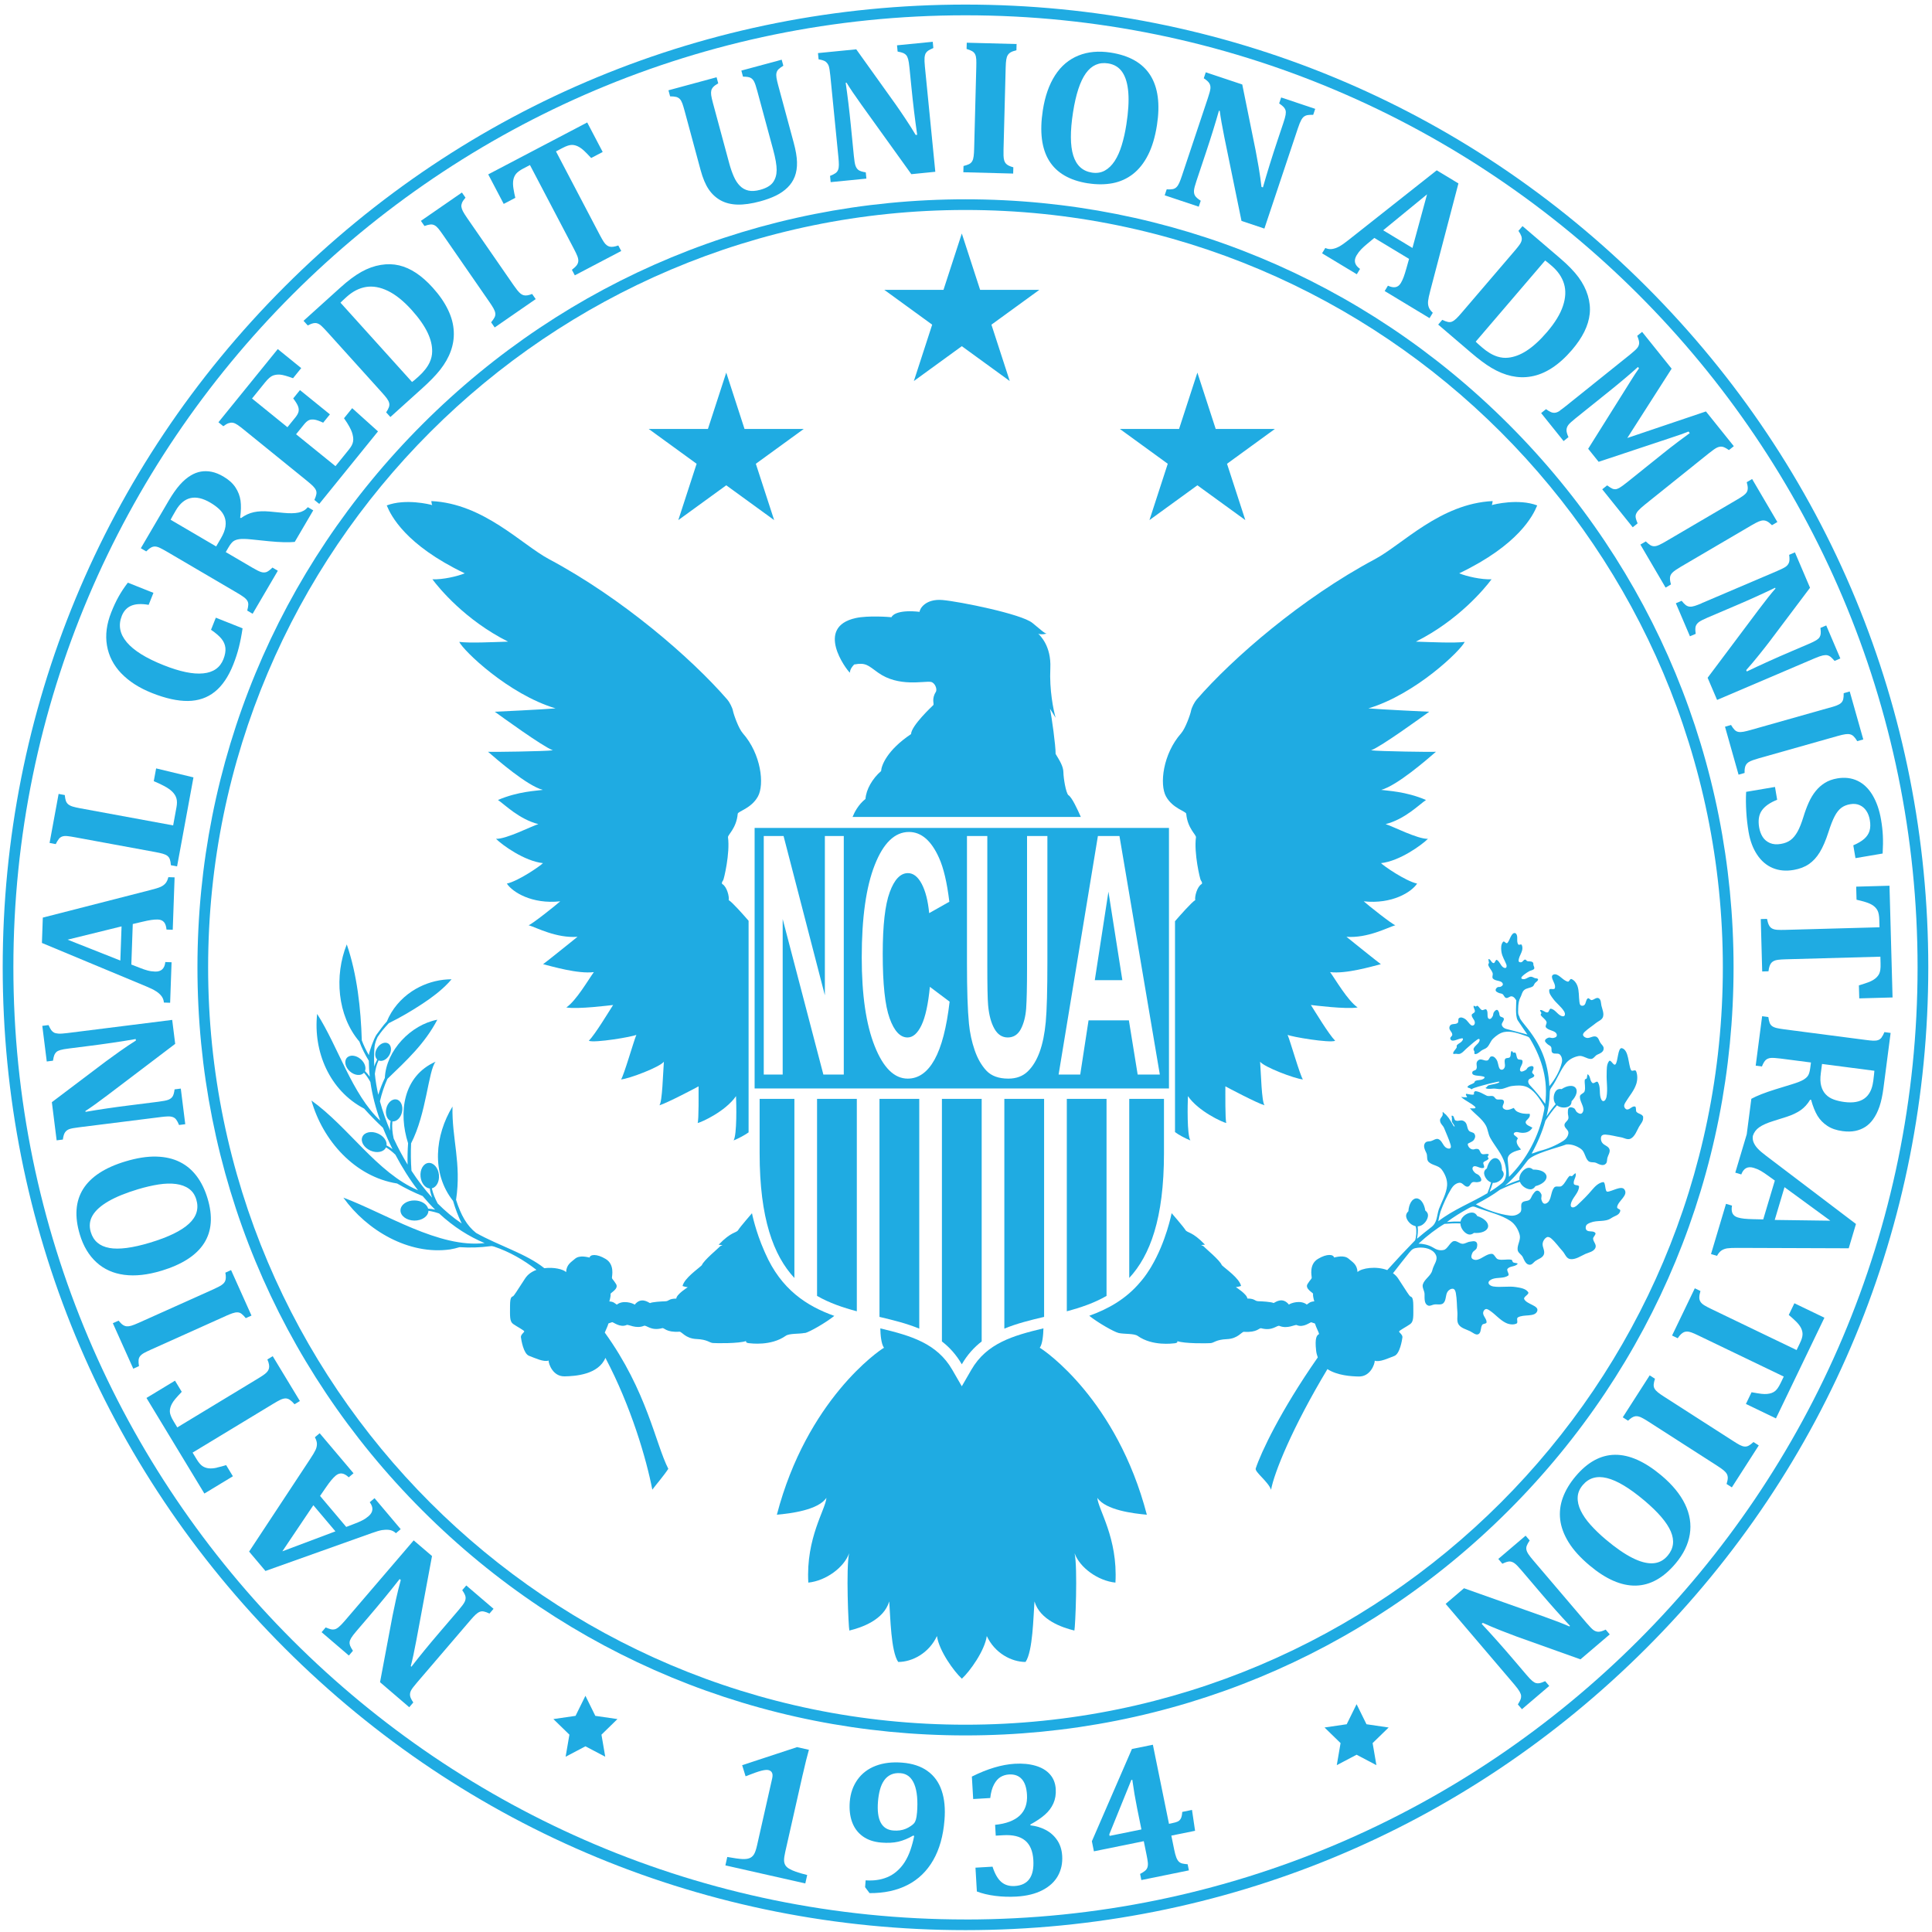 <svg width="301" height="301" viewBox="0 0 301 301" fill="none" xmlns="http://www.w3.org/2000/svg">
<path d="M72.01 247.739C72.327 248.189 72.5 248.545 72.533 248.801C72.566 249.057 72.516 249.324 72.377 249.596C72.238 249.869 71.932 250.286 71.448 250.848L68.351 254.468C66.816 256.259 65.398 257.994 64.097 259.668L63.996 259.579C64.252 258.628 64.547 257.271 64.875 255.502L67.305 242.428L64.453 239.987L53.73 252.505C53.324 252.978 53.002 253.306 52.763 253.5C52.524 253.695 52.312 253.806 52.129 253.845C51.945 253.884 51.762 253.884 51.584 253.845C51.406 253.806 51.122 253.706 50.739 253.55L50.105 254.29L54.353 257.927L54.987 257.187C54.759 256.837 54.609 256.565 54.542 256.376C54.476 256.186 54.448 256.003 54.47 255.825C54.487 255.647 54.57 255.43 54.72 255.18C54.87 254.93 55.154 254.563 55.571 254.073L57.362 251.982C59.175 249.863 60.81 247.872 62.261 246.009L62.439 246.165C62.184 247.088 61.933 248.089 61.694 249.174C61.455 250.258 61.277 251.12 61.149 251.765L59.208 262.081L63.757 265.98L64.391 265.24C64.085 264.795 63.913 264.434 63.885 264.161C63.852 263.889 63.907 263.622 64.041 263.366C64.174 263.11 64.48 262.704 64.964 262.143L73.289 252.421C73.59 252.071 73.851 251.788 74.073 251.576C74.296 251.365 74.513 251.215 74.719 251.126C74.93 251.037 75.152 251.02 75.391 251.07C75.63 251.12 75.92 251.226 76.259 251.387L76.893 250.647L72.644 247.01L72.01 247.75V247.739Z" fill="#1FABE2"/>
<path d="M59.603 238.379C60.037 238.313 60.426 238.313 60.771 238.379C61.116 238.452 61.422 238.613 61.683 238.869L62.428 238.24L58.352 233.413L57.606 234.042C58.218 234.87 58.151 235.593 57.412 236.222C57.095 236.489 56.767 236.711 56.428 236.878C56.088 237.05 55.721 237.211 55.332 237.356L53.942 237.89L49.865 233.063L50.716 231.823C51.05 231.333 51.339 230.938 51.584 230.644C51.828 230.349 52.062 230.104 52.296 229.904C52.612 229.637 52.935 229.526 53.269 229.565C53.602 229.609 53.958 229.804 54.331 230.16L55.076 229.531L49.804 223.292L49.059 223.92C49.265 224.304 49.37 224.643 49.376 224.949C49.376 225.255 49.315 225.561 49.17 225.878C49.026 226.195 48.748 226.667 48.319 227.313L38.81 241.733L41.357 244.753L57.896 238.858C58.596 238.602 59.164 238.441 59.597 238.368L59.603 238.379ZM43.987 241.694L48.82 234.509L52.257 238.58L43.981 241.694H43.987Z" fill="#1FABE2"/>
<path d="M33.826 228.653C33.314 228.769 32.87 228.803 32.497 228.758C32.124 228.714 31.796 228.591 31.512 228.391C31.229 228.191 30.934 227.841 30.628 227.335L30.005 226.311L42.624 218.67C43.03 218.426 43.375 218.231 43.664 218.092C43.953 217.953 44.22 217.881 44.453 217.869C44.693 217.864 44.921 217.936 45.143 218.081C45.365 218.231 45.616 218.459 45.888 218.781L46.722 218.275L42.49 211.29L41.656 211.797C41.795 212.119 41.879 212.386 41.912 212.603C41.945 212.82 41.945 213.003 41.912 213.153C41.884 213.304 41.818 213.454 41.712 213.61C41.612 213.765 41.45 213.921 41.233 214.088C41.017 214.255 40.683 214.472 40.238 214.744L27.62 222.385L27.069 221.473C26.858 221.128 26.708 220.834 26.619 220.594C26.524 220.355 26.474 220.144 26.463 219.955C26.452 219.766 26.474 219.571 26.524 219.365C26.574 219.16 26.658 218.948 26.78 218.715C26.902 218.487 27.069 218.242 27.28 217.986C27.492 217.73 27.837 217.347 28.315 216.841L27.264 215.105L22.82 217.797L31.841 232.69L36.284 229.998L35.233 228.263C34.799 228.402 34.321 228.525 33.809 228.642L33.826 228.653Z" fill="#1FABE2"/>
<path d="M35.149 205.034C35.583 204.839 35.944 204.695 36.239 204.595C36.534 204.495 36.795 204.45 37.023 204.461C37.251 204.472 37.457 204.55 37.646 204.7C37.835 204.845 38.052 205.067 38.291 205.362L39.181 204.962L36 197.877L35.11 198.277C35.166 198.566 35.188 198.822 35.182 199.039C35.182 199.256 35.138 199.445 35.071 199.601C34.999 199.757 34.893 199.901 34.749 200.029C34.604 200.157 34.398 200.296 34.137 200.435C33.876 200.574 33.586 200.713 33.269 200.858L21.635 206.08C21.129 206.308 20.74 206.458 20.462 206.541C20.184 206.625 19.945 206.652 19.744 206.636C19.544 206.619 19.344 206.547 19.155 206.424C18.966 206.302 18.738 206.074 18.471 205.752L17.581 206.152L20.762 213.237L21.652 212.837C21.591 212.453 21.569 212.141 21.591 211.902C21.613 211.663 21.691 211.452 21.835 211.274C21.98 211.096 22.18 210.935 22.453 210.784C22.72 210.64 23.07 210.467 23.504 210.273L35.149 205.04V205.034Z" fill="#1FABE2"/>
<path d="M25.124 197.988C28.361 197.009 30.585 195.58 31.787 193.7C32.993 191.821 33.177 189.49 32.337 186.71C31.937 185.381 31.381 184.229 30.663 183.267C29.946 182.305 29.067 181.555 28.011 181.032C26.954 180.503 25.725 180.225 24.318 180.192C22.911 180.159 21.315 180.409 19.53 180.948C16.338 181.91 14.146 183.345 12.951 185.247C11.761 187.149 11.588 189.518 12.439 192.338C12.984 194.151 13.852 195.597 15.031 196.67C16.21 197.749 17.656 198.394 19.363 198.616C21.07 198.839 22.989 198.628 25.113 197.988H25.124ZM17.027 194.423C15.52 194.151 14.558 193.333 14.146 191.965C13.863 191.031 13.957 190.163 14.425 189.368C14.892 188.573 15.715 187.839 16.894 187.155C18.073 186.476 19.602 185.853 21.482 185.286C22.633 184.941 23.712 184.691 24.718 184.535C25.725 184.38 26.626 184.357 27.421 184.463C28.216 184.569 28.895 184.813 29.44 185.208C29.985 185.598 30.369 186.159 30.585 186.888C31.008 188.295 30.63 189.552 29.44 190.653C28.25 191.754 26.237 192.738 23.384 193.6C20.653 194.423 18.534 194.701 17.027 194.429V194.423Z" fill="#1FABE2"/>
<path d="M18.884 104.893C20.085 106.15 21.681 107.179 23.672 107.968C25.796 108.814 27.67 109.225 29.283 109.209C30.901 109.186 32.292 108.714 33.459 107.779C34.627 106.845 35.589 105.427 36.346 103.525C36.702 102.624 36.991 101.74 37.213 100.861C37.436 99.983 37.63 98.993 37.792 97.891L33.626 96.234L32.876 98.12C33.621 98.626 34.166 99.098 34.511 99.526C34.861 99.96 35.061 100.427 35.117 100.939C35.172 101.451 35.067 102.04 34.805 102.708C34.282 104.02 33.237 104.754 31.658 104.91C30.084 105.071 28.026 104.643 25.485 103.631C22.754 102.546 20.841 101.356 19.751 100.06C18.655 98.765 18.4 97.397 18.978 95.945C19.284 95.178 19.779 94.649 20.457 94.366C21.136 94.082 22.037 94.038 23.16 94.232L23.905 92.364L19.918 90.779C19.362 91.502 18.889 92.219 18.489 92.931C18.088 93.643 17.704 94.46 17.337 95.389C16.609 97.213 16.387 98.937 16.665 100.566C16.943 102.196 17.682 103.636 18.884 104.899V104.893Z" fill="#1FABE2"/>
<path d="M23.515 85.312C23.727 85.19 23.949 85.134 24.172 85.145C24.394 85.156 24.65 85.229 24.933 85.368C25.217 85.507 25.562 85.69 25.962 85.924L36.962 92.375C37.368 92.614 37.702 92.825 37.952 93.009C38.208 93.192 38.392 93.381 38.514 93.57C38.636 93.76 38.692 93.976 38.681 94.221C38.67 94.46 38.614 94.766 38.519 95.128L39.359 95.623L43.285 88.921L42.446 88.426C42.056 88.816 41.734 89.049 41.484 89.133C41.228 89.21 40.961 89.21 40.672 89.116C40.382 89.027 39.915 88.793 39.281 88.421L35.172 86.013L35.605 85.273C35.878 84.806 36.134 84.489 36.367 84.322C36.601 84.155 36.918 84.05 37.313 83.994C37.708 83.938 38.319 83.955 39.142 84.038L41.906 84.322C43.614 84.489 44.954 84.522 45.921 84.428L48.802 79.512L47.962 79.017C47.595 79.451 47.111 79.734 46.517 79.856C45.921 79.984 45.132 79.996 44.147 79.901L41.94 79.69C41.05 79.612 40.255 79.645 39.554 79.795C38.853 79.945 38.186 80.251 37.546 80.719L37.418 80.646C37.557 79.606 37.574 78.722 37.474 77.993C37.368 77.265 37.107 76.575 36.684 75.936C36.262 75.291 35.633 74.729 34.799 74.24C34.159 73.867 33.553 73.622 32.975 73.506C32.397 73.389 31.835 73.378 31.295 73.472C30.756 73.567 30.233 73.767 29.738 74.067C29.138 74.423 28.565 74.913 28.014 75.535C27.464 76.158 26.891 76.97 26.301 77.971L21.941 85.412L22.781 85.907C23.054 85.635 23.298 85.434 23.515 85.318V85.312ZM27.397 79.517C28.025 78.444 28.787 77.804 29.688 77.599C30.584 77.393 31.612 77.632 32.769 78.311C33.297 78.622 33.754 78.956 34.137 79.311C34.521 79.667 34.804 80.073 34.977 80.524C35.155 80.974 35.205 81.475 35.127 82.025C35.049 82.576 34.816 83.188 34.415 83.872L33.676 85.134L26.579 80.974C26.696 80.735 26.969 80.251 27.397 79.517Z" fill="#1FABE2"/>
<path d="M35.634 65.936C35.862 65.848 36.084 65.825 36.307 65.87C36.524 65.914 36.763 66.025 37.024 66.204C37.285 66.381 37.597 66.621 37.953 66.91L47.857 74.94C48.224 75.24 48.519 75.496 48.742 75.713C48.964 75.93 49.12 76.147 49.214 76.353C49.309 76.558 49.331 76.781 49.281 77.02C49.237 77.254 49.136 77.548 48.981 77.893L49.737 78.51L58.891 67.21L54.87 63.59L53.597 65.163C53.969 65.692 54.242 66.126 54.425 66.465C54.609 66.804 54.742 67.093 54.826 67.332C54.909 67.572 54.97 67.822 55.009 68.072C55.048 68.322 55.048 68.556 55.009 68.773C54.97 68.99 54.904 69.201 54.787 69.412C54.67 69.624 54.509 69.863 54.286 70.13L52.267 72.627L46.128 67.655L47.357 66.137C47.646 65.775 47.919 65.547 48.163 65.447C48.408 65.347 48.703 65.33 49.042 65.386C49.381 65.447 49.815 65.603 50.349 65.853L51.4 64.557L46.734 60.776L45.683 62.072C46.056 62.566 46.306 62.967 46.423 63.273C46.545 63.579 46.573 63.868 46.512 64.135C46.45 64.402 46.284 64.707 46.011 65.041L44.782 66.559L39.265 62.088L41.295 59.58C41.773 58.991 42.185 58.635 42.535 58.507C42.886 58.384 43.258 58.334 43.659 58.368C44.059 58.401 44.727 58.585 45.655 58.924L46.929 57.35L43.275 54.386L34.032 65.786L34.789 66.404C35.1 66.176 35.373 66.014 35.6 65.931L35.634 65.936Z" fill="#1FABE2"/>
<path d="M48.819 50.36C49.059 50.309 49.286 50.321 49.492 50.398C49.704 50.476 49.92 50.621 50.148 50.843C50.377 51.066 50.649 51.344 50.961 51.689L59.502 61.154C59.819 61.504 60.07 61.805 60.259 62.055C60.442 62.305 60.565 62.539 60.626 62.761C60.687 62.984 60.67 63.2 60.593 63.428C60.515 63.657 60.37 63.929 60.164 64.246L60.821 64.969L65.809 60.47C66.988 59.408 67.906 58.457 68.562 57.628C69.324 56.66 69.88 55.682 70.236 54.681C70.592 53.685 70.747 52.679 70.697 51.672C70.653 50.543 70.353 49.409 69.796 48.257C69.246 47.106 68.451 45.961 67.422 44.821C66.571 43.875 65.709 43.113 64.841 42.535C63.974 41.956 63.09 41.562 62.183 41.345C61.282 41.133 60.326 41.106 59.319 41.273C58.312 41.439 57.311 41.795 56.322 42.346C55.332 42.896 54.219 43.719 53.001 44.826L47.29 49.981L47.946 50.704C48.291 50.526 48.58 50.41 48.825 50.36H48.819ZM54.008 46.25C54.953 45.399 55.96 44.882 57.028 44.709C58.096 44.537 59.236 44.737 60.437 45.321C61.638 45.905 62.867 46.889 64.124 48.28C65.269 49.548 66.104 50.738 66.632 51.855C67.116 52.879 67.349 53.858 67.327 54.792C67.322 55.359 67.188 55.915 66.938 56.46C66.599 57.189 66.026 57.917 65.225 58.646C64.691 59.13 64.346 59.419 64.196 59.513L53.046 47.156C53.229 46.962 53.552 46.661 54.002 46.255L54.008 46.25Z" fill="#1FABE2"/>
<path d="M67.05 34.977C67.289 34.955 67.511 34.994 67.712 35.105C67.912 35.211 68.106 35.383 68.301 35.622C68.496 35.861 68.729 36.173 68.996 36.562L76.259 47.062C76.526 47.451 76.738 47.779 76.893 48.057C77.043 48.33 77.138 48.58 77.166 48.802C77.194 49.025 77.155 49.247 77.043 49.459C76.932 49.67 76.754 49.926 76.515 50.215L77.071 51.016L83.461 46.6L82.905 45.799C82.632 45.905 82.388 45.977 82.171 46.011C81.954 46.044 81.765 46.044 81.598 45.999C81.431 45.961 81.27 45.877 81.114 45.755C80.959 45.632 80.792 45.46 80.603 45.227C80.419 44.993 80.23 44.737 80.03 44.453L72.778 33.965C72.461 33.509 72.244 33.153 72.111 32.897C71.983 32.641 71.905 32.408 71.883 32.208C71.86 32.007 71.899 31.802 71.983 31.59C72.066 31.379 72.25 31.112 72.522 30.795L71.966 29.994L65.576 34.41L66.132 35.211C66.499 35.077 66.8 34.999 67.039 34.977H67.05Z" fill="#1FABE2"/>
<path d="M80.284 30.823C80.173 30.378 80.079 29.9 79.995 29.377C79.912 28.86 79.906 28.415 79.973 28.042C80.04 27.67 80.184 27.353 80.396 27.086C80.613 26.819 80.98 26.546 81.502 26.268L82.565 25.712L89.416 38.776C89.638 39.193 89.805 39.554 89.928 39.849C90.05 40.144 90.106 40.416 90.1 40.655C90.089 40.894 90.005 41.117 89.844 41.334C89.683 41.545 89.433 41.779 89.099 42.034L89.555 42.896L96.785 39.104L96.329 38.242C96.001 38.358 95.728 38.425 95.511 38.447C95.294 38.47 95.111 38.459 94.96 38.42C94.81 38.381 94.666 38.303 94.516 38.192C94.365 38.08 94.215 37.913 94.065 37.685C93.915 37.458 93.715 37.113 93.47 36.651L86.619 23.588L87.564 23.093C87.92 22.904 88.22 22.77 88.465 22.692C88.71 22.615 88.927 22.576 89.116 22.576C89.305 22.576 89.499 22.609 89.7 22.67C89.9 22.731 90.111 22.831 90.328 22.965C90.545 23.098 90.778 23.282 91.023 23.51C91.268 23.738 91.624 24.105 92.102 24.617L93.898 23.677L91.485 19.078L76.064 27.169L78.477 31.768L80.273 30.828L80.284 30.823Z" fill="#1FABE2"/>
<path d="M105.34 15.096C105.579 15.163 105.768 15.274 105.924 15.435C106.074 15.596 106.202 15.83 106.313 16.13C106.419 16.431 106.53 16.803 106.653 17.248L109.15 26.491C109.494 27.764 109.917 28.771 110.418 29.505C110.918 30.239 111.535 30.806 112.275 31.218C113.015 31.624 113.888 31.846 114.894 31.874C115.901 31.902 117.086 31.735 118.437 31.368C119.36 31.118 120.172 30.823 120.878 30.478C121.585 30.134 122.185 29.716 122.691 29.221C123.197 28.727 123.575 28.154 123.826 27.503C124.076 26.852 124.193 26.102 124.171 25.256C124.148 24.411 123.976 23.399 123.653 22.214L121.24 13.289C121.117 12.832 121.028 12.449 120.978 12.143C120.928 11.837 120.923 11.57 120.978 11.348C121.028 11.125 121.14 10.931 121.312 10.769C121.484 10.608 121.724 10.43 122.041 10.241L121.785 9.301L115.501 10.997L115.756 11.943C116.318 11.943 116.713 12.004 116.941 12.126C117.169 12.248 117.352 12.443 117.486 12.705C117.625 12.972 117.792 13.455 117.981 14.173L120.445 23.282C120.823 24.672 121.006 25.746 121.001 26.496C120.995 27.247 120.806 27.887 120.433 28.404C120.061 28.921 119.393 29.316 118.42 29.577C117.714 29.766 117.108 29.805 116.596 29.689C116.084 29.572 115.64 29.327 115.273 28.949C114.9 28.576 114.583 28.093 114.322 27.497C114.06 26.902 113.827 26.23 113.621 25.479L111.074 16.052C110.929 15.518 110.84 15.107 110.801 14.823C110.762 14.54 110.774 14.295 110.818 14.1C110.862 13.906 110.968 13.722 111.124 13.55C111.28 13.383 111.535 13.188 111.897 12.983L111.641 12.037L104.145 14.067L104.4 15.012C104.79 15.012 105.101 15.04 105.335 15.101L105.34 15.096Z" fill="#1FABE2"/>
<path d="M128.652 9.629C128.869 9.796 129.024 10.018 129.119 10.291C129.208 10.563 129.291 11.069 129.364 11.804L130.626 24.539C130.671 25 130.693 25.384 130.693 25.69C130.693 25.996 130.654 26.257 130.57 26.468C130.487 26.68 130.348 26.858 130.148 26.991C129.948 27.13 129.67 27.269 129.319 27.403L129.414 28.376L134.98 27.826L134.886 26.852C134.341 26.769 133.968 26.646 133.757 26.496C133.546 26.341 133.396 26.124 133.29 25.835C133.184 25.545 133.101 25.034 133.029 24.3L132.561 19.561C132.328 17.215 132.061 14.996 131.755 12.894L131.888 12.882C132.4 13.722 133.173 14.873 134.224 16.336L141.982 27.136L145.719 26.763L144.095 10.363C144.034 9.746 144.017 9.284 144.045 8.978C144.073 8.673 144.14 8.445 144.234 8.283C144.334 8.122 144.457 7.994 144.613 7.888C144.768 7.783 145.03 7.649 145.413 7.482L145.319 6.509L139.752 7.06L139.847 8.033C140.258 8.111 140.558 8.189 140.742 8.272C140.925 8.356 141.07 8.461 141.192 8.6C141.309 8.739 141.409 8.945 141.487 9.223C141.565 9.501 141.637 9.963 141.698 10.597L141.971 13.333C142.243 16.108 142.555 18.666 142.894 21.002L142.661 21.024C142.171 20.201 141.621 19.328 141.003 18.405C140.386 17.487 139.891 16.759 139.507 16.219L133.401 7.683L127.439 8.272L127.534 9.245C128.068 9.329 128.446 9.457 128.663 9.624L128.652 9.629Z" fill="#1FABE2"/>
<path d="M157.865 26.062C157.582 25.985 157.342 25.901 157.148 25.801C156.953 25.701 156.803 25.59 156.692 25.456C156.58 25.323 156.497 25.167 156.447 24.978C156.391 24.789 156.358 24.544 156.347 24.25C156.336 23.955 156.336 23.632 156.347 23.287L156.681 10.541C156.697 9.99 156.725 9.568 156.775 9.284C156.82 9.001 156.897 8.767 157.003 8.595C157.109 8.422 157.259 8.272 157.454 8.155C157.648 8.039 157.949 7.927 158.355 7.833L158.382 6.86L150.619 6.654L150.591 7.627C150.964 7.738 151.253 7.849 151.464 7.977C151.675 8.1 151.826 8.267 151.926 8.472C152.026 8.678 152.081 8.934 152.098 9.24C152.115 9.546 152.115 9.935 152.104 10.408L151.77 23.171C151.759 23.643 151.731 24.033 151.692 24.344C151.653 24.655 151.581 24.911 151.47 25.106C151.358 25.306 151.197 25.456 150.986 25.567C150.769 25.673 150.48 25.773 150.113 25.862L150.085 26.835L157.848 27.041L157.876 26.068L157.865 26.062Z" fill="#1FABE2"/>
<path d="M169.515 28.559C170.888 28.771 172.162 28.765 173.341 28.543C174.52 28.315 175.571 27.842 176.505 27.119C177.434 26.396 178.224 25.406 178.858 24.155C179.497 22.904 179.959 21.352 180.248 19.511C180.76 16.219 180.415 13.622 179.214 11.72C178.012 9.824 175.955 8.645 173.041 8.194C171.167 7.905 169.493 8.055 168.013 8.656C166.534 9.256 165.322 10.274 164.387 11.72C163.453 13.166 162.808 14.985 162.469 17.181C161.952 20.523 162.28 23.143 163.453 25.045C164.632 26.947 166.651 28.115 169.515 28.565V28.559ZM167.174 17.504C167.613 14.69 168.28 12.66 169.176 11.414C170.071 10.168 171.228 9.657 172.64 9.879C173.608 10.03 174.348 10.486 174.859 11.247C175.376 12.009 175.682 13.071 175.788 14.428C175.894 15.785 175.788 17.437 175.488 19.372C175.304 20.562 175.065 21.641 174.765 22.614C174.47 23.588 174.103 24.411 173.664 25.084C173.224 25.757 172.713 26.257 172.123 26.58C171.534 26.902 170.866 27.008 170.115 26.891C168.664 26.663 167.696 25.779 167.213 24.233C166.729 22.687 166.718 20.44 167.174 17.498V17.504Z" fill="#1FABE2"/>
<path d="M187.061 31.268C186.599 30.968 186.304 30.706 186.177 30.478C186.049 30.256 185.999 29.989 186.021 29.683C186.043 29.377 186.171 28.877 186.41 28.176L187.917 23.66C188.662 21.424 189.33 19.283 189.908 17.242L190.036 17.287C190.158 18.266 190.398 19.634 190.753 21.397L193.423 34.421L196.988 35.611L202.21 19.979C202.404 19.389 202.582 18.961 202.732 18.694C202.883 18.427 203.038 18.243 203.194 18.138C203.35 18.032 203.516 17.965 203.7 17.932C203.884 17.899 204.184 17.887 204.595 17.887L204.907 16.959L199.601 15.185L199.29 16.113C199.635 16.353 199.874 16.547 200.007 16.697C200.141 16.848 200.23 17.009 200.285 17.181C200.335 17.354 200.341 17.582 200.297 17.871C200.252 18.16 200.13 18.605 199.924 19.211L199.051 21.819C198.167 24.466 197.405 26.924 196.76 29.194L196.537 29.121C196.426 28.17 196.281 27.147 196.098 26.057C195.909 24.967 195.753 24.094 195.625 23.449L193.54 13.161L187.856 11.264L187.545 12.193C187.995 12.488 188.29 12.76 188.423 12.999C188.557 13.238 188.607 13.505 188.579 13.794C188.551 14.084 188.418 14.579 188.184 15.279L184.13 27.419C183.985 27.859 183.846 28.22 183.724 28.498C183.596 28.776 183.457 28.999 183.29 29.16C183.129 29.321 182.929 29.422 182.69 29.466C182.451 29.511 182.145 29.522 181.767 29.499L181.455 30.428L186.76 32.202L187.072 31.273L187.061 31.268Z" fill="#1FABE2"/>
<path d="M211.881 41.89C211.035 41.3 210.868 40.594 211.363 39.765C211.58 39.41 211.819 39.098 212.086 38.826C212.353 38.553 212.648 38.286 212.971 38.019L214.116 37.068L219.527 40.333L219.121 41.779C218.96 42.351 218.815 42.813 218.682 43.169C218.549 43.525 218.404 43.836 218.243 44.098C218.031 44.454 217.759 44.665 217.431 44.732C217.103 44.798 216.702 44.726 216.235 44.509L215.729 45.343L222.719 49.564L223.226 48.73C222.909 48.435 222.697 48.146 222.597 47.857C222.491 47.568 222.458 47.256 222.491 46.912C222.525 46.567 222.642 46.027 222.836 45.282L227.219 28.576L223.837 26.535L210.062 37.419C209.478 37.886 208.994 38.219 208.611 38.425C208.227 38.631 207.854 38.753 207.504 38.798C207.154 38.842 206.814 38.787 206.481 38.631L205.975 39.465L211.386 42.73L211.892 41.895L211.881 41.89ZM222.33 30.278L220.056 38.631L215.495 35.878L222.33 30.278Z" fill="#1FABE2"/>
<path d="M226.23 50.104C226.018 50.193 225.796 50.209 225.562 50.154C225.329 50.104 225.04 49.992 224.7 49.831L224.066 50.571L229.172 54.936C230.378 55.971 231.435 56.755 232.347 57.3C233.404 57.934 234.449 58.357 235.484 58.585C236.518 58.807 237.536 58.835 238.526 58.657C239.638 58.468 240.728 58.023 241.796 57.328C242.863 56.633 243.898 55.698 244.899 54.531C245.727 53.563 246.373 52.612 246.834 51.678C247.296 50.743 247.574 49.815 247.674 48.891C247.768 47.968 247.674 47.017 247.379 46.038C247.084 45.06 246.601 44.114 245.933 43.202C245.26 42.29 244.298 41.295 243.047 40.227L237.202 35.227L236.568 35.967C236.791 36.284 236.941 36.562 237.019 36.79C237.096 37.024 237.113 37.246 237.063 37.463C237.013 37.68 236.896 37.919 236.707 38.175C236.518 38.431 236.279 38.737 235.973 39.087L227.681 48.775C227.375 49.136 227.108 49.425 226.88 49.642C226.658 49.859 226.441 50.009 226.23 50.098V50.104ZM240.733 40.583C240.95 40.739 241.29 41.017 241.751 41.417C242.719 42.246 243.358 43.18 243.67 44.214C243.981 45.249 243.926 46.406 243.503 47.673C243.08 48.941 242.257 50.287 241.039 51.711C239.933 53.007 238.854 53.991 237.819 54.658C236.868 55.27 235.923 55.626 234.994 55.726C234.433 55.793 233.865 55.732 233.292 55.554C232.525 55.315 231.73 54.842 230.907 54.136C230.362 53.669 230.028 53.363 229.911 53.229L240.733 40.583Z" fill="#1FABE2"/>
<path d="M243.045 63.979C242.79 64.151 242.556 64.257 242.334 64.296C242.111 64.335 241.889 64.307 241.661 64.218C241.433 64.129 241.171 63.968 240.865 63.745L240.104 64.357L243.602 68.717L244.363 68.106C244.141 67.627 244.041 67.243 244.058 66.966C244.074 66.687 244.174 66.432 244.352 66.198C244.53 65.964 244.908 65.62 245.476 65.164L250.781 60.904C252.511 59.513 253.979 58.273 255.186 57.178L255.352 57.383C254.946 57.951 254.557 58.54 254.179 59.157L247.433 69.918L249.063 71.948L259.874 68.356C260.864 68.028 261.548 67.8 261.926 67.666C262.304 67.533 262.688 67.388 263.066 67.232L263.26 67.477C262.888 67.739 262.271 68.195 261.403 68.851C260.535 69.507 259.796 70.085 259.173 70.586L253.517 75.124C252.994 75.541 252.605 75.825 252.349 75.975C252.094 76.125 251.882 76.203 251.71 76.219C251.537 76.236 251.365 76.208 251.193 76.13C251.02 76.052 250.748 75.886 250.386 75.619L249.624 76.231L254.374 82.148L255.136 81.536C254.902 81.002 254.796 80.613 254.824 80.357C254.852 80.101 254.985 79.84 255.219 79.573C255.453 79.306 255.808 78.989 256.276 78.611L266.258 70.603C266.836 70.141 267.259 69.846 267.532 69.724C267.804 69.602 268.065 69.557 268.321 69.596C268.571 69.635 268.922 69.813 269.361 70.124L270.123 69.513L265.78 64.101L253.528 68.239L260.435 57.439L255.836 51.705L255.074 52.317C255.297 52.846 255.397 53.24 255.375 53.496C255.352 53.752 255.258 53.991 255.08 54.214C254.902 54.436 254.524 54.781 253.94 55.254L243.957 63.262C243.59 63.556 243.279 63.79 243.023 63.962L243.045 63.979Z" fill="#1FABE2"/>
<path d="M258.539 84.884C258.255 85.017 258 85.089 257.772 85.1C257.544 85.112 257.327 85.056 257.121 84.934C256.915 84.806 256.676 84.611 256.409 84.35L255.569 84.845L259.496 91.546L260.335 91.051C260.252 90.767 260.196 90.517 260.18 90.3C260.163 90.083 260.18 89.894 260.23 89.727C260.285 89.566 260.374 89.41 260.508 89.266C260.641 89.121 260.83 88.966 261.075 88.799C261.32 88.632 261.592 88.459 261.887 88.287L272.887 81.836C273.365 81.558 273.732 81.363 273.999 81.252C274.266 81.141 274.5 81.085 274.706 81.08C274.906 81.08 275.112 81.124 275.317 81.23C275.523 81.335 275.773 81.53 276.068 81.825L276.908 81.33L272.976 74.629L272.136 75.124C272.242 75.496 272.298 75.802 272.298 76.047C272.298 76.291 272.242 76.508 272.125 76.697C272.003 76.886 271.814 77.07 271.563 77.248C271.313 77.426 270.985 77.632 270.574 77.871L259.562 84.327C259.156 84.567 258.806 84.75 258.528 84.884H258.539Z" fill="#1FABE2"/>
<path d="M265.119 93.987C264.691 94.171 264.335 94.305 264.04 94.399C263.745 94.494 263.49 94.532 263.262 94.516C263.034 94.499 262.828 94.416 262.633 94.271C262.439 94.121 262.227 93.898 261.994 93.604L261.093 93.987L263.289 99.132L264.19 98.748C264.107 98.203 264.107 97.808 264.19 97.563C264.274 97.319 264.435 97.102 264.68 96.918C264.924 96.735 265.386 96.496 266.065 96.206L270.447 94.338C272.616 93.415 274.657 92.486 276.564 91.568L276.614 91.691C275.963 92.43 275.096 93.515 274.017 94.955L266.042 105.594L267.516 109.047L282.676 102.58C283.249 102.335 283.682 102.185 283.983 102.118C284.283 102.057 284.522 102.046 284.706 102.09C284.884 102.135 285.051 102.218 285.195 102.329C285.34 102.446 285.551 102.657 285.824 102.969L286.719 102.585L284.522 97.441L283.621 97.825C283.671 98.242 283.683 98.553 283.66 98.748C283.638 98.943 283.577 99.121 283.482 99.276C283.388 99.432 283.215 99.588 282.971 99.743C282.726 99.899 282.309 100.105 281.719 100.355L279.189 101.434C276.62 102.53 274.273 103.592 272.149 104.615L272.054 104.398C272.693 103.686 273.361 102.897 274.05 102.035C274.74 101.173 275.291 100.477 275.685 99.955L281.997 91.568L279.645 86.057L278.744 86.441C278.822 86.975 278.816 87.375 278.722 87.631C278.627 87.892 278.466 88.104 278.232 88.276C277.999 88.448 277.543 88.677 276.864 88.966L265.091 93.987H265.119Z" fill="#1FABE2"/>
<path d="M278.694 204.873C279.044 205.162 279.411 205.49 279.789 205.857C280.167 206.224 280.434 206.575 280.601 206.914C280.768 207.253 280.846 207.592 280.829 207.937C280.813 208.282 280.685 208.721 280.423 209.255L279.906 210.334L266.615 203.939C266.187 203.733 265.836 203.549 265.564 203.382C265.286 203.216 265.08 203.038 264.946 202.837C264.813 202.637 264.746 202.409 264.746 202.142C264.746 201.875 264.807 201.542 264.924 201.136L264.045 200.713L260.503 208.071L261.382 208.493C261.576 208.204 261.754 207.987 261.915 207.843C262.077 207.698 262.232 207.598 262.371 207.537C262.516 207.481 262.677 207.453 262.861 207.453C263.044 207.453 263.267 207.503 263.523 207.592C263.778 207.681 264.146 207.843 264.613 208.071L277.904 214.466L277.442 215.428C277.264 215.795 277.103 216.079 276.953 216.285C276.803 216.49 276.653 216.652 276.503 216.763C276.352 216.874 276.174 216.969 275.98 217.035C275.78 217.102 275.557 217.152 275.296 217.174C275.04 217.197 274.745 217.191 274.412 217.152C274.078 217.113 273.572 217.03 272.888 216.907L272.009 218.731L276.686 220.984L284.238 205.296L279.561 203.043L278.683 204.867L278.694 204.873Z" fill="#1FABE2"/>
<path d="M272.443 225.227C272.232 225.344 272.009 225.388 271.781 225.366C271.553 225.344 271.309 225.26 271.036 225.116C270.764 224.971 270.43 224.771 270.035 224.515L259.291 217.619C258.891 217.363 258.568 217.141 258.323 216.946C258.079 216.751 257.901 216.557 257.784 216.362C257.667 216.168 257.623 215.945 257.639 215.706C257.661 215.467 257.723 215.167 257.839 214.805L257.016 214.277L252.823 220.811L253.646 221.34C253.858 221.134 254.058 220.978 254.241 220.861C254.425 220.744 254.603 220.678 254.775 220.65C254.942 220.622 255.126 220.639 255.315 220.689C255.504 220.739 255.732 220.839 255.988 220.984C256.249 221.128 256.521 221.289 256.811 221.479L267.544 228.369C268.005 228.669 268.35 228.908 268.567 229.097C268.784 229.287 268.945 229.47 269.04 229.648C269.134 229.826 269.184 230.032 269.184 230.26C269.184 230.488 269.118 230.799 268.995 231.2L269.818 231.728L274.012 225.193L273.188 224.665C272.905 224.927 272.655 225.116 272.438 225.232L272.443 225.227Z" fill="#1FABE2"/>
<path d="M258.851 229.882C256.259 227.707 253.851 226.628 251.615 226.651C249.38 226.673 247.333 227.796 245.465 230.015C244.569 231.083 243.913 232.173 243.496 233.302C243.079 234.425 242.94 235.577 243.073 236.744C243.212 237.918 243.652 239.097 244.391 240.292C245.131 241.488 246.215 242.684 247.645 243.885C250.197 246.032 252.594 247.077 254.841 247.033C257.088 246.988 259.162 245.837 261.058 243.579C262.276 242.128 263.016 240.615 263.266 239.041C263.522 237.467 263.272 235.899 262.521 234.347C261.77 232.796 260.547 231.305 258.845 229.876L258.851 229.882ZM259.818 242.367C259.19 243.112 258.417 243.512 257.494 243.557C256.57 243.601 255.503 243.318 254.29 242.7C253.072 242.083 251.716 241.143 250.214 239.881C249.291 239.108 248.496 238.34 247.817 237.584C247.139 236.828 246.627 236.088 246.277 235.36C245.926 234.637 245.765 233.936 245.798 233.263C245.826 232.59 246.088 231.967 246.577 231.383C247.522 230.26 248.779 229.887 250.353 230.277C251.927 230.666 253.851 231.817 256.137 233.736C258.317 235.571 259.707 237.189 260.308 238.602C260.908 240.014 260.747 241.266 259.824 242.361L259.818 242.367Z" fill="#1FABE2"/>
<path d="M249.003 254.223C248.725 254.212 248.474 254.118 248.241 253.945C248.007 253.773 247.657 253.406 247.173 252.844L238.876 243.101C238.575 242.751 238.336 242.445 238.164 242.194C237.986 241.944 237.875 241.705 237.819 241.483C237.769 241.26 237.78 241.038 237.869 240.81C237.958 240.582 238.103 240.315 238.32 239.998L237.686 239.253L233.431 242.878L234.065 243.624C234.56 243.385 234.938 243.268 235.194 243.273C235.45 243.279 235.706 243.373 235.956 243.551C236.206 243.729 236.568 244.096 237.046 244.664L240.133 248.29C241.662 250.086 243.152 251.754 244.604 253.306L244.504 253.395C243.603 252.994 242.307 252.494 240.616 251.888L228.087 247.444L225.229 249.88L235.917 262.426C236.318 262.899 236.596 263.272 236.746 263.538C236.896 263.805 236.974 264.033 236.985 264.217C236.996 264.4 236.968 264.584 236.902 264.756C236.835 264.929 236.696 265.196 236.479 265.546L237.113 266.291L241.367 262.665L240.733 261.92C240.35 262.093 240.06 262.198 239.866 262.232C239.671 262.271 239.488 262.265 239.31 262.22C239.137 262.176 238.937 262.059 238.715 261.876C238.492 261.692 238.17 261.353 237.758 260.864L235.973 258.767C234.165 256.643 232.453 254.718 230.84 252.994L231.018 252.839C231.891 253.239 232.842 253.639 233.871 254.045C234.9 254.451 235.728 254.763 236.345 254.991L246.233 258.522L250.793 254.635L250.16 253.89C249.67 254.123 249.292 254.235 249.014 254.223H249.003Z" fill="#1FABE2"/>
<path d="M125.075 276.435C125.442 274.8 125.765 273.526 126.026 272.614L124.18 272.197L115.626 275.011L116.16 276.741C117.317 276.285 118.135 275.995 118.624 275.873C119.113 275.751 119.475 275.717 119.714 275.773C119.975 275.834 120.159 275.962 120.27 276.173C120.381 276.379 120.392 276.68 120.303 277.074L117.946 287.507C117.795 288.18 117.629 288.653 117.451 288.925C117.273 289.198 117.045 289.392 116.767 289.498C116.488 289.609 116.11 289.654 115.638 289.632C115.165 289.609 114.386 289.504 113.307 289.309L113.013 290.622L125.464 293.435L125.759 292.123C125.025 291.94 124.435 291.767 123.996 291.611C123.557 291.456 123.195 291.294 122.923 291.128C122.645 290.961 122.45 290.766 122.333 290.555C122.217 290.343 122.155 290.088 122.155 289.787C122.155 289.487 122.222 289.059 122.344 288.503L125.069 276.44L125.075 276.435Z" fill="#1FABE2"/>
<path d="M144.506 275.918C143.472 275.178 142.165 274.744 140.58 274.616C139.006 274.488 137.622 274.655 136.431 275.111C135.236 275.567 134.29 276.29 133.595 277.263C132.9 278.242 132.5 279.382 132.394 280.689C132.299 281.879 132.416 282.936 132.75 283.859C133.084 284.782 133.634 285.522 134.402 286.083C135.175 286.645 136.137 286.973 137.299 287.068C138.322 287.151 139.206 287.101 139.957 286.929C140.708 286.751 141.487 286.434 142.282 285.972L142.426 286.045C142.276 286.806 142.082 287.529 141.842 288.225C141.603 288.92 141.303 289.548 140.942 290.121C140.58 290.688 140.141 291.189 139.635 291.611C139.218 291.962 138.75 292.251 138.222 292.468C137.694 292.685 137.143 292.835 136.559 292.907C136.07 292.974 135.503 292.991 134.863 292.952L134.78 294.014L135.475 294.943C137.749 294.959 139.724 294.531 141.403 293.669C143.083 292.807 144.406 291.522 145.385 289.821C146.364 288.119 146.953 286.033 147.148 283.564C147.293 281.796 147.148 280.266 146.709 278.971C146.275 277.68 145.541 276.663 144.506 275.923V275.918ZM142.86 282.469C142.827 282.891 142.771 283.225 142.699 283.464C142.627 283.703 142.543 283.887 142.454 284.009C142.365 284.131 142.193 284.282 141.937 284.465C141.681 284.649 141.403 284.799 141.114 284.921C140.825 285.044 140.519 285.121 140.196 285.166C139.874 285.21 139.535 285.216 139.173 285.188C137.355 285.044 136.559 283.536 136.787 280.678C136.843 279.988 136.949 279.36 137.104 278.798C137.26 278.231 137.477 277.753 137.761 277.358C138.044 276.963 138.395 276.674 138.812 276.479C139.229 276.285 139.724 276.212 140.308 276.257C141.303 276.335 142.015 276.913 142.449 277.981C142.882 279.049 143.021 280.55 142.866 282.474L142.86 282.469Z" fill="#1FABE2"/>
<path d="M162.926 285.099C162.197 284.716 161.396 284.477 160.534 284.382V284.249C161.463 283.737 162.225 283.231 162.798 282.719C163.376 282.213 163.816 281.629 164.11 280.973C164.405 280.317 164.533 279.572 164.483 278.737C164.427 277.82 164.127 277.058 163.582 276.441C163.037 275.823 162.286 275.378 161.341 275.1C160.39 274.822 159.311 274.717 158.099 274.789C156.069 274.911 153.844 275.573 151.414 276.785L151.62 280.283L154.278 280.128C154.373 279.271 154.567 278.571 154.856 278.025C155.146 277.48 155.485 277.091 155.885 276.852C156.28 276.618 156.719 276.485 157.203 276.457C158.049 276.407 158.71 276.646 159.189 277.175C159.667 277.703 159.934 278.515 160.001 279.61C160.084 281.001 159.7 282.085 158.861 282.869C158.015 283.653 156.742 284.132 155.034 284.304L155.135 285.989L156.302 285.922C157.798 285.833 158.933 286.106 159.706 286.746C160.479 287.379 160.907 288.392 160.991 289.782C161.146 292.362 160.179 293.714 158.088 293.836C157.242 293.886 156.542 293.675 155.991 293.197C155.44 292.718 154.99 291.929 154.634 290.822L151.976 290.978L152.193 294.687C153.01 295.004 153.967 295.232 155.051 295.371C156.136 295.51 157.237 295.543 158.349 295.482C159.962 295.388 161.324 295.054 162.425 294.476C163.526 293.903 164.327 293.152 164.833 292.229C165.339 291.306 165.556 290.271 165.484 289.131C165.428 288.197 165.173 287.385 164.711 286.701C164.249 286.017 163.654 285.483 162.926 285.105V285.099Z" fill="#1FABE2"/>
<path d="M185.716 281.979L184.192 282.291C184.159 282.764 184.087 283.097 183.981 283.297C183.875 283.498 183.736 283.653 183.553 283.753C183.375 283.854 183.047 283.954 182.574 284.054L182.124 284.148L179.615 271.825L176.351 272.486L170.111 286.862L170.428 288.43L178.197 286.851L178.637 289.009C178.731 289.465 178.792 289.843 178.826 290.149C178.859 290.455 178.837 290.711 178.77 290.922C178.703 291.133 178.576 291.317 178.392 291.467C178.208 291.623 177.953 291.778 177.625 291.951L177.819 292.907L185.227 291.4L185.032 290.444C184.704 290.421 184.432 290.382 184.209 290.332C183.987 290.282 183.803 290.177 183.647 290.026C183.497 289.871 183.364 289.648 183.253 289.354C183.141 289.059 183.036 288.658 182.93 288.141L182.491 285.983L186.189 285.233L185.711 281.991L185.716 281.979ZM172.875 286.028L172.825 285.783L176.262 277.308L176.407 277.28C176.624 278.837 176.874 280.311 177.157 281.701L177.83 285.021L172.87 286.028H172.875Z" fill="#1FABE2"/>
<path d="M92.749 267.325L91.209 264.2L89.668 267.325L86.215 267.826L88.712 270.256L88.122 273.693L91.209 272.069L94.295 273.693L93.706 270.256L96.197 267.826L92.749 267.325Z" fill="#1FABE2"/>
<path d="M212.894 268.632L211.353 265.507L209.813 268.632L206.359 269.139L208.856 271.569L208.267 275.006L211.353 273.382L214.44 275.006L213.85 271.569L216.347 269.139L212.894 268.632Z" fill="#1FABE2"/>
<path d="M132.412 104.809C132.429 104.276 132.768 103.847 133.074 103.525C134.914 103.186 135.215 103.664 136.822 104.809C140.025 107.084 143.935 106.061 145.025 106.239C145.642 106.339 146.076 107.357 145.792 107.813C145.108 108.891 145.559 109.698 145.414 109.842C145.275 109.987 141.988 113.035 141.938 114.369C138.173 116.894 137.317 119.274 137.272 120.131C135.938 121.276 134.937 122.989 134.842 124.468C133.702 125.375 133.101 126.593 132.829 127.277H168.387C167.954 126.276 166.997 124.168 166.441 123.873C166.052 123.462 165.69 121.265 165.674 120.314C165.657 119.369 165.084 118.496 164.461 117.456C164.478 116.188 163.855 111.689 163.583 110.421C163.744 110.649 164.033 111.149 164.461 111.828C164.122 110.615 163.477 107.54 163.638 104.092C163.799 100.65 162.048 99.02 161.747 98.72C161.903 98.809 162.337 98.898 163.065 98.72C162.682 98.62 162.531 98.448 160.852 97.057C159.173 95.661 149.49 93.715 146.843 93.481C144.202 93.253 143.273 94.844 143.273 95.322C140.181 94.983 139.113 95.678 138.88 96.162C138.646 96.128 135.27 95.862 133.324 96.29C126.917 97.697 131.822 104.292 132.412 104.809Z" fill="#1FABE2"/>
<path d="M186.434 108.992C186.105 109.37 185.649 110.243 185.56 110.738C185.472 111.238 184.698 113.474 184.02 114.242C181.167 117.473 180.628 122.211 181.662 124.085C182.702 125.959 184.771 126.393 184.81 126.782C185.015 129.068 186.378 130.052 186.328 130.447C185.989 132.922 186.967 137.009 187.079 137.137C187.184 137.271 187.396 137.627 187.195 137.743C186.495 138.155 186.1 139.712 186.217 140.235C185.666 140.552 183.848 142.615 183.063 143.521V176.377C183.564 176.761 184.61 177.339 185.455 177.678C184.91 176.75 185.027 171.962 185.077 170.771C186.717 173.152 190.46 174.842 191.055 174.965C190.866 174.486 190.91 170.176 190.91 169.248C191.2 169.415 195.888 171.889 197.011 172.201C196.555 171.628 196.46 167.268 196.321 165.41C196.939 166.245 201.705 168.058 202.989 168.174C202.561 167.602 201.01 162.174 200.604 161.223C201.176 161.529 207.133 162.53 208.017 162.152C206.988 161.1 204.919 157.647 204.23 156.574C204.68 156.624 209.752 157.269 211.515 156.957C209.969 155.906 208.061 152.597 207.227 151.452C209.707 151.763 213.706 150.573 215.135 150.217C214.446 149.717 210.491 146.524 209.774 145.952C213.089 146.191 216.186 144.5 217.399 144.144C217.02 144.116 213.039 140.952 212.466 140.424C216.898 140.902 219.923 138.972 220.78 137.66C218.945 137.259 215.491 134.851 215.157 134.473C218.044 134.162 221.497 131.659 222.47 130.686C220.874 130.753 216.876 128.684 215.875 128.395C218.878 127.633 221.113 125.347 222.165 124.635C218.995 123.273 216.064 123.206 215.185 123.062C217.66 122.394 222.331 118.323 223.711 117.128C223.332 117.178 214.729 117.061 213.611 116.894C215.185 116.321 221.614 111.639 222.665 110.888C221.914 110.855 215.341 110.543 213.194 110.365C220.557 108.152 227.559 101.362 228.198 100.005C226.558 100.216 222.949 100.038 220.591 99.966C227.27 96.612 231.346 91.641 232.38 90.25C230.773 90.323 228.449 89.783 227.342 89.322C236.596 84.889 238.848 80.318 239.493 78.744C236.596 77.638 232.72 78.583 232.419 78.694C232.508 78.511 232.547 78.066 232.547 78.066C224.4 78.45 218.494 84.834 214.206 87.119C202.845 93.176 192.056 102.507 186.434 108.992Z" fill="#1FABE2"/>
<path d="M72.405 89.322C71.299 89.783 68.974 90.323 67.367 90.25C68.401 91.641 72.478 96.612 79.156 99.966C76.799 100.038 73.189 100.216 71.549 100.005C72.188 101.362 79.195 108.152 86.553 110.365C84.412 110.543 77.833 110.855 77.088 110.888C78.133 111.639 84.562 116.321 86.136 116.894C85.018 117.061 76.42 117.178 76.037 117.128C77.416 118.323 82.087 122.394 84.562 123.062C83.683 123.206 80.753 123.273 77.583 124.635C78.634 125.347 80.875 127.633 83.873 128.395C82.871 128.684 78.873 130.753 77.277 130.686C78.25 131.659 81.704 134.162 84.59 134.473C84.256 134.851 80.803 137.259 78.968 137.66C79.824 138.972 82.849 140.902 87.281 140.424C86.709 140.952 82.732 144.116 82.349 144.144C83.567 144.5 86.659 146.191 89.973 145.952C89.256 146.524 85.302 149.717 84.612 150.217C86.041 150.573 90.045 151.763 92.52 151.452C91.686 152.597 89.778 155.906 88.233 156.957C89.995 157.269 95.067 156.624 95.523 156.574C94.828 157.647 92.759 161.1 91.736 162.151C92.615 162.53 98.571 161.529 99.144 161.223C98.738 162.174 97.186 167.601 96.758 168.174C98.048 168.058 102.808 166.245 103.431 165.41C103.287 167.268 103.192 171.628 102.736 172.201C103.86 171.889 108.553 169.414 108.837 169.248C108.837 170.176 108.881 174.486 108.692 174.965C109.287 174.842 113.03 173.152 114.671 170.771C114.721 171.962 114.837 176.75 114.292 177.678C115.11 177.35 116.111 176.8 116.628 176.422V143.455C115.816 142.515 114.07 140.541 113.53 140.235C113.647 139.712 113.252 138.155 112.552 137.743C112.352 137.626 112.563 137.271 112.669 137.137C112.78 137.009 113.759 132.922 113.419 130.447C113.369 130.052 114.732 129.068 114.937 126.782C114.976 126.393 117.051 125.959 118.085 124.085C119.12 122.211 118.58 117.473 115.727 114.241C115.049 113.474 114.281 111.238 114.192 110.738C114.098 110.243 113.647 109.37 113.314 108.992C107.691 102.507 96.902 93.175 85.541 87.119C81.253 84.834 75.347 78.449 67.2 78.066C67.2 78.066 67.244 78.511 67.333 78.694C67.028 78.583 63.151 77.638 60.254 78.744C60.899 80.318 63.151 84.889 72.405 89.322Z" fill="#1FABE2"/>
<path d="M256.026 174.08C255.909 173.524 255.253 173.591 254.947 173.207C254.819 173.035 254.963 172.451 254.724 172.39C254.274 172.295 253.962 172.857 253.517 172.857C253.278 172.851 253.089 172.601 253.045 172.384C253 172.123 253.167 171.872 253.295 171.661C253.857 170.732 254.596 169.92 254.93 168.869C255.125 168.241 255.152 167.507 254.902 166.89C254.752 166.545 254.279 167.023 254.107 166.706C253.673 165.877 253.79 163.597 252.694 163.303C252.027 163.158 252.099 165.449 251.666 165.838C251.36 166.083 250.959 164.999 250.687 165.316C250.264 165.855 250.336 166.684 250.314 167.329C250.27 168.502 250.503 169.681 250.297 170.849C250.253 171.094 250.103 171.528 249.803 171.55C249.53 171.561 249.402 171.133 249.346 170.927C249.163 170.171 249.374 169.292 248.946 168.602C248.757 168.313 248.329 168.914 248.079 168.708C247.678 168.369 247.812 167.701 247.389 167.379C247.272 167.296 247.261 167.907 247.217 167.991C247.15 168.107 246.927 168.096 246.905 168.241C246.833 168.83 247.055 169.431 246.877 170.015C246.761 170.376 246.165 170.432 246.143 170.832C246.121 171.544 246.649 172.128 246.688 172.834C246.699 173.074 246.599 173.391 246.36 173.496C246.127 173.591 245.871 173.407 245.693 173.274C245.481 173.113 245.454 172.784 245.209 172.651C244.992 172.54 244.669 172.434 244.453 172.595C244.23 172.768 244.286 173.107 244.269 173.352C244.252 173.669 244.419 173.98 244.336 174.297C244.23 174.675 243.735 174.881 243.735 175.293C243.746 175.782 244.391 176.021 244.353 176.527C244.353 176.549 244.353 176.566 244.347 176.588C244.291 177.072 243.952 177.489 243.552 177.745C242.451 178.44 241.166 178.996 239.876 179.313C239.548 179.397 238.953 179.675 238.624 179.725C239.498 178.162 240.259 176.41 240.771 174.603C241.311 173.791 241.911 172.94 242.573 172.212C243.174 172.684 244.147 172.623 244.553 172.284C244.753 172.123 244.847 171.867 244.847 171.572C245.576 170.832 245.86 169.943 245.47 169.476C245.081 169.003 244.158 169.108 243.29 169.681C243.007 169.626 242.734 169.67 242.534 169.831C242.078 170.204 241.817 171.344 242.373 172.017C241.844 172.623 241.377 173.263 240.943 173.93C241.238 172.734 241.416 171.528 241.444 170.349C241.455 169.792 241.488 169.72 241.805 169.275C242.64 168.091 243.107 166.662 244.03 165.572C244.514 165.015 245.226 164.665 245.943 164.526C246.633 164.398 247.2 164.993 247.878 164.982C248.295 164.965 248.49 164.482 248.84 164.32C249.308 164.109 249.914 163.881 249.841 163.258C249.803 162.947 249.524 162.752 249.363 162.502C249.346 162.474 249.33 162.452 249.313 162.424C249.135 162.124 249.03 161.645 248.668 161.506C248.19 161.339 247.745 161.757 247.267 161.712C247.022 161.684 246.744 161.54 246.649 161.301C246.571 161.095 246.761 160.878 246.9 160.75C247.445 160.238 248.079 159.849 248.657 159.376C249.024 159.076 249.575 158.92 249.741 158.431C249.925 157.858 249.63 157.235 249.497 156.679C249.413 156.318 249.458 155.745 249.085 155.528C248.69 155.317 248.334 155.8 247.945 155.812C247.762 155.812 247.545 155.422 247.372 155.545C247.044 155.784 247.128 156.29 246.844 156.573C246.705 156.707 246.455 156.74 246.288 156.635C246.115 156.523 246.099 156.279 246.071 156.101C245.954 155.261 246.043 154.393 245.754 153.582C245.593 153.148 245.281 152.72 244.842 152.536C244.569 152.43 244.514 153.009 244.241 152.936C243.596 152.758 243.185 152.141 242.584 151.869C242.384 151.78 242.161 151.746 241.961 151.869C241.716 152.013 241.783 152.308 241.861 152.53C242.011 152.959 242.378 153.476 242.245 153.954C242.139 154.288 241.422 153.882 241.366 154.238C241.299 154.76 241.689 155.222 241.978 155.617C242.49 156.323 243.229 156.829 243.685 157.574C243.796 157.764 243.896 158.081 243.724 158.259C243.557 158.425 243.257 158.297 243.09 158.203C242.573 157.908 242.25 157.285 241.639 157.152C241.355 157.102 241.372 157.697 241.094 157.73C240.677 157.769 240.393 157.313 239.97 157.363C239.831 157.385 240.132 157.741 240.143 157.819C240.154 157.925 239.987 158.042 240.048 158.147C240.293 158.537 240.754 158.753 240.938 159.187C241.049 159.471 240.665 159.838 240.871 160.088C241.255 160.522 241.922 160.505 242.356 160.872C242.506 161 242.612 161.239 242.517 161.434C242.417 161.634 242.145 161.684 241.944 161.718C241.711 161.757 241.494 161.595 241.26 161.668C241.055 161.734 240.771 161.862 240.715 162.09C240.665 162.318 240.905 162.479 241.038 162.624C241.216 162.813 241.511 162.874 241.65 163.108C241.811 163.38 241.611 163.792 241.867 164.02C242.195 164.292 242.729 163.998 243.035 164.304C243.123 164.398 243.196 164.509 243.251 164.626C243.379 164.91 243.402 165.238 243.329 165.538C243.018 166.856 242.25 168.191 241.383 169.225C241.183 165.377 240.037 162.702 237.623 159.771C237.468 159.582 236.795 158.765 236.761 158.542C236.717 158.236 236.478 158.236 236.522 157.391C236.522 157.391 236.494 156.073 236.839 155.467C237.095 155.016 237.09 154.571 237.468 154.243C237.84 153.921 238.391 153.943 238.797 153.682C239.003 153.543 239.014 153.281 239.186 153.12C239.297 153.014 239.776 152.697 239.587 152.508C239.481 152.408 239.281 152.436 239.153 152.397C238.93 152.33 238.747 152.163 238.502 152.169C238.152 152.186 237.896 152.447 237.562 152.53C237.407 152.564 237.179 152.575 237.051 152.458C236.956 152.364 237.067 152.213 237.134 152.136C237.251 152.008 237.384 151.896 237.523 151.791C237.751 151.607 238.002 151.452 238.257 151.307C238.474 151.185 238.852 151.157 239.003 150.951C239.125 150.773 238.941 150.523 238.902 150.345C238.897 150.317 238.897 150.289 238.897 150.261C238.897 150.111 238.891 149.989 238.758 149.894C238.519 149.722 238.213 149.817 237.946 149.739C237.818 149.7 237.746 149.488 237.607 149.5C237.49 149.511 237.401 149.589 237.323 149.672C237.245 149.755 237.173 149.85 237.067 149.894C236.945 149.944 236.773 149.933 236.667 149.85C236.567 149.767 236.589 149.622 236.611 149.505C236.617 149.472 236.622 149.438 236.628 149.405C236.734 148.943 237.012 148.549 237.134 148.093C237.212 147.809 237.212 147.475 237.078 147.208C236.973 147.019 236.661 147.308 236.539 147.142C236.194 146.647 236.578 145.901 236.189 145.451C236.144 145.412 236.094 145.39 236.044 145.373C235.449 145.234 235.188 146.608 234.843 146.914C234.609 147.108 234.37 146.502 234.164 146.741C233.836 147.136 233.853 147.681 233.903 148.165C233.909 148.237 233.92 148.315 233.936 148.387C234.053 149.038 234.415 149.594 234.659 150.2C234.726 150.362 234.776 150.617 234.643 150.756C234.515 150.884 234.292 150.773 234.17 150.69C233.764 150.389 233.653 149.805 233.208 149.55C233.002 149.444 232.919 150.056 232.707 150.05C232.335 150.022 232.285 149.466 231.934 149.411C231.829 149.399 231.984 149.911 231.979 149.983C231.968 150.106 231.834 150.217 231.868 150.345C232.007 150.801 232.379 151.129 232.54 151.574C232.568 151.657 232.574 151.746 232.563 151.835C232.546 152.024 232.446 152.302 232.596 152.458C232.935 152.809 233.475 152.747 233.881 152.97C234.02 153.048 234.159 153.214 234.142 153.381C234.125 153.554 233.942 153.654 233.803 153.726C233.642 153.81 233.436 153.721 233.28 153.826C233.136 153.932 232.98 154.11 233.019 154.304C233.063 154.51 233.297 154.588 233.464 154.677C233.664 154.783 233.909 154.755 234.098 154.883C234.314 155.039 234.37 155.411 234.654 155.478C234.982 155.545 235.227 155.155 235.555 155.233C235.894 155.311 236.05 155.572 236.233 155.862C236.244 156.206 236.033 158.303 236.461 158.97C236.889 159.638 237.968 161.178 237.968 161.178C236.867 160.878 235.755 160.6 234.654 160.299C234.359 160.216 234.07 160.021 233.986 159.71C233.986 159.704 233.986 159.693 233.981 159.688C233.909 159.337 234.359 159.059 234.292 158.703C234.231 158.442 233.842 158.492 233.697 158.309C233.569 158.136 233.625 157.891 233.53 157.702C233.458 157.563 233.391 157.33 233.202 157.335C232.996 157.346 232.824 157.574 232.724 157.736C232.613 157.908 232.663 158.131 232.563 158.309C232.474 158.47 232.357 158.676 232.173 158.742C232.023 158.792 231.873 158.703 231.817 158.564C231.673 158.17 231.862 157.647 231.584 157.296C231.423 157.107 231.078 157.447 230.878 157.363C230.572 157.224 230.466 156.857 230.177 156.696C230.099 156.657 229.999 156.807 229.921 156.818C229.843 156.818 229.604 156.612 229.582 156.74C229.537 157.057 229.843 157.302 229.771 157.619C229.715 157.853 229.287 157.903 229.287 158.147C229.298 158.564 229.676 158.804 229.76 159.187C229.793 159.354 229.777 159.56 229.643 159.682C229.526 159.793 229.337 159.821 229.204 159.721C228.814 159.443 228.614 158.959 228.192 158.715C227.919 158.559 227.624 158.425 227.324 158.609C227.085 158.765 227.313 159.187 227.09 159.376C226.712 159.682 226.062 159.371 225.85 159.905C225.633 160.483 226.245 160.683 226.262 161.206C226.262 161.428 225.928 161.562 225.945 161.784C225.967 162.001 226.128 162.135 226.345 162.129C226.807 162.112 227.224 161.845 227.68 161.779C227.752 161.768 227.914 161.734 227.925 161.851C227.936 162.001 227.813 162.168 227.713 162.274C227.496 162.496 227.185 162.596 226.985 162.841C226.896 162.958 226.996 163.08 226.94 163.208C226.796 163.503 226.445 163.753 226.395 164.081C226.367 164.287 226.696 164.17 226.807 164.176C227.079 164.187 227.296 164.27 227.563 164.137C227.941 163.948 228.208 163.581 228.525 163.314C229.031 162.885 229.515 162.429 230.049 162.04C230.132 161.979 230.366 161.795 230.472 161.884C230.594 161.996 230.472 162.246 230.41 162.357C230.194 162.719 229.782 162.941 229.604 163.33C229.549 163.458 229.571 163.564 229.637 163.681C229.671 163.736 229.704 163.792 229.715 163.859C229.732 163.948 229.649 164.153 229.76 164.203C230.071 164.331 230.588 163.836 230.805 163.675C231.083 163.481 231.439 163.414 231.684 163.175C232.084 162.78 232.218 162.201 232.624 161.812C233.091 161.367 233.653 160.939 234.298 160.794C235.399 160.561 236.672 161.028 237.757 161.406C238.168 161.551 238.218 161.562 238.435 161.94C240.271 165.077 241.205 168.274 240.738 171.978C240.009 170.955 239.242 170.004 238.374 169.097C238.168 168.88 238.007 168.569 238.141 168.274C238.302 167.941 238.858 167.991 239.019 167.651C239.119 167.412 238.73 167.301 238.702 167.09C238.686 166.895 238.88 166.739 238.897 166.55C238.908 166.445 238.953 166.306 238.886 166.211C238.864 166.172 238.83 166.139 238.786 166.122C238.574 166.028 238.291 166.167 238.113 166.267C237.979 166.345 237.913 166.478 237.824 166.6C237.774 166.645 237.724 166.689 237.662 166.723C237.479 166.823 237.273 166.94 237.062 166.945C237.023 166.945 236.978 166.945 236.939 166.923C236.845 166.856 236.795 166.734 236.806 166.617C236.856 166.155 237.301 165.738 237.195 165.26C237.128 164.999 236.617 165.16 236.461 164.982C236.228 164.704 236.305 164.292 236.094 164.003C236.033 163.925 235.861 164.031 235.777 164.003C235.699 163.97 235.566 163.658 235.477 163.775C235.277 164.059 235.455 164.437 235.232 164.71C235.06 164.91 234.62 164.754 234.492 164.999C234.298 165.399 234.548 165.811 234.442 166.222C234.392 166.4 234.27 166.589 234.081 166.645C233.914 166.695 233.714 166.634 233.625 166.472C233.38 166.028 233.425 165.477 233.13 165.054C232.935 164.776 232.713 164.537 232.34 164.587C232.034 164.637 232.034 165.132 231.729 165.216C231.211 165.344 230.739 164.804 230.271 165.216C229.793 165.655 230.255 166.1 229.999 166.584C229.877 166.795 229.498 166.767 229.398 166.99C229.309 167.201 229.398 167.384 229.604 167.468C230.077 167.646 230.605 167.574 231.089 167.718C231.161 167.74 231.339 167.785 231.295 167.896C231.228 168.046 231.022 168.146 230.878 168.196C230.55 168.302 230.194 168.258 229.871 168.397C229.726 168.463 229.76 168.63 229.643 168.714C229.354 168.925 228.887 168.986 228.659 169.275C228.525 169.453 228.92 169.503 229.02 169.548C229.115 169.598 229.193 169.659 229.276 169.715C229.382 169.609 229.526 169.553 229.66 169.503C230.094 169.348 230.55 169.231 231 169.103C231.701 168.908 232.413 168.719 233.13 168.58C233.202 168.569 233.547 168.469 233.597 168.552C233.642 168.647 233.286 168.764 233.236 168.78C232.796 168.925 232.329 168.958 231.89 169.103C231.706 169.164 231.756 169.242 231.645 169.353C231.617 169.381 231.406 169.476 231.456 169.52C231.734 169.731 232.418 169.603 232.735 169.598C233.108 169.598 233.475 169.709 233.847 169.67C234.442 169.603 234.971 169.275 235.56 169.197C236.261 169.108 237.039 169.053 237.718 169.286C238.93 169.726 239.776 171.044 240.449 172.134C240.71 172.556 240.615 172.734 240.515 173.224C239.759 177.022 237.851 180.626 235.099 183.345C235.082 182.472 234.982 181.61 234.898 180.743C234.798 179.625 236.139 179.33 236.973 179.091C236.617 178.696 236 177.973 236.444 177.434C236.6 177.233 235.838 176.905 235.833 176.677C235.833 176.394 236.255 176.327 236.461 176.383C237.334 176.611 238.241 176.533 238.747 175.693C238.441 175.482 237.796 175.331 237.701 174.92C237.673 174.775 237.735 174.653 237.835 174.553C238.124 174.241 238.452 174.002 238.319 173.524C237.618 173.557 236.995 173.507 236.361 173.179C236.133 173.057 235.983 172.823 235.838 172.612C235.354 172.807 234.765 173.113 234.281 172.746C233.775 172.34 234.576 171.856 234.226 171.428C234.014 171.188 233.447 171.377 233.158 171.261C232.919 171.155 232.869 170.871 232.613 170.782C232.296 170.677 231.934 170.844 231.628 170.705C231.044 170.421 230.505 170.054 229.843 169.998C229.66 170.098 229.582 170.232 229.649 170.432C229.682 170.538 229.437 170.549 229.387 170.549C229.07 170.538 228.759 170.454 228.442 170.41C228.269 170.521 228.525 170.794 228.575 170.916C228.609 171.01 227.713 170.916 227.635 170.905C228.008 171.255 228.475 171.5 228.903 171.778C229.193 171.95 229.482 172.134 229.738 172.356C230.244 172.807 229.232 172.684 229.004 172.668C229.799 173.591 230.894 174.269 231.495 175.354C231.817 175.954 231.845 176.672 232.173 177.272C232.919 178.618 234.042 179.797 234.459 181.304C234.715 182.261 234.859 183.629 234.014 184.33C233.402 184.83 232.752 185.281 232.079 185.692C232.268 185.23 232.435 184.763 232.574 184.28C233.414 184.38 234.203 183.579 234.27 183.012C234.298 182.767 234.198 182.522 234.003 182.316C234.02 181.315 233.625 180.503 233.035 180.437C232.451 180.364 231.873 181.054 231.651 182.033C231.412 182.183 231.256 182.394 231.222 182.645C231.161 183.151 231.612 183.979 232.312 184.218C232.162 184.78 231.957 185.342 231.734 185.898C229.209 187.394 226.418 188.462 224.082 190.269C224.16 189.763 224.282 189.262 224.427 188.767C224.877 187.538 225.439 186.315 226.112 185.192C226.384 184.741 226.829 184.33 227.374 184.268C227.88 184.218 228.136 184.897 228.631 184.886C229.02 184.863 229.081 184.341 229.398 184.196C229.66 184.079 229.954 184.235 230.221 184.174C230.416 184.129 230.722 184.129 230.772 183.885C230.822 183.618 230.6 183.323 230.438 183.134C230.266 182.934 229.988 182.906 229.804 182.722C229.637 182.55 229.421 182.328 229.404 182.072C229.393 181.883 229.526 181.705 229.721 181.688C230.182 181.666 230.711 182.127 231.156 181.944C231.373 181.838 231.028 181.31 231.1 181.132C231.128 181.076 231.167 181.026 231.222 180.993C231.445 180.843 231.734 180.776 231.901 180.553C231.962 180.465 231.784 180.303 231.779 180.203C231.779 180.097 232.051 179.886 231.895 179.819C231.545 179.68 231.2 179.947 230.855 179.769C230.583 179.614 230.583 179.119 230.277 179.024C230.049 178.957 229.843 178.996 229.626 179.074C229.498 179.085 229.387 179.085 229.265 179.041C229.076 178.969 228.909 178.824 228.803 178.652C228.742 178.551 228.62 178.312 228.703 178.19C228.731 178.151 228.775 178.118 228.826 178.107C229.109 177.951 229.448 177.851 229.637 177.573C229.838 177.272 229.91 176.989 229.715 176.655C229.526 176.355 229.054 176.427 228.837 176.143C228.481 175.654 228.664 175.037 228.097 174.681C227.58 174.364 227.246 174.764 226.773 174.564C226.512 174.447 226.595 173.952 226.329 173.841C226.139 173.763 226.123 173.852 226.184 174.058C226.262 174.33 226.112 174.653 226.273 174.881C226.406 175.07 226.49 175.198 226.607 175.404C226.618 175.426 226.646 175.565 226.562 175.504C226.412 175.387 226.451 175.37 226.345 175.209C226.128 174.864 225.939 174.514 225.706 174.18C225.628 174.075 225.539 173.986 225.461 173.88C225.2 173.53 225.116 173.585 224.821 173.257C224.705 173.124 224.783 173.58 224.771 173.652C224.716 174.019 224.332 174.175 224.354 174.564C224.388 175.131 224.799 175.276 225.005 175.793C225.328 176.611 225.711 177.406 225.967 178.246C226.017 178.412 226.128 178.763 225.945 178.891C225.728 179.035 225.405 178.891 225.222 178.752C224.783 178.407 224.655 177.728 224.132 177.484C223.737 177.306 223.32 177.678 222.947 177.778C222.669 177.851 222.33 177.778 222.102 177.99C221.607 178.468 222.013 179.169 222.241 179.669C222.425 180.092 222.224 180.665 222.569 181.015C223.142 181.582 224.104 181.543 224.61 182.205C225.133 182.906 225.511 183.79 225.455 184.68C225.361 185.942 224.605 187.233 224.165 188.4C223.793 189.613 223.932 190.48 222.925 191.242C222.23 191.77 221.501 192.36 220.756 193C220.867 192.499 220.951 191.72 220.879 191.181C220.862 191.048 220.879 191.059 220.995 191.048C221.891 190.942 222.508 189.924 222.48 189.312C222.469 189.034 222.313 188.79 222.058 188.601C221.891 187.494 221.307 186.676 220.656 186.704C220 186.732 219.494 187.6 219.422 188.712C219.188 188.923 219.054 189.185 219.066 189.457C219.088 189.991 219.65 190.792 220.395 190.992C220.539 191.031 220.545 191.009 220.584 191.159C220.728 191.715 220.662 192.699 220.467 193.239C218.943 194.801 217.497 196.353 216.129 197.877C214.383 197.215 212.147 197.565 211.497 198.177C211.441 196.97 210.679 196.609 210.145 196.131C209.411 195.463 208.149 195.864 207.837 195.914C207.765 195.435 206.764 195.269 205.335 196.131C203.906 196.987 204.362 198.794 204.362 199.033C204.362 199.273 204.195 199.273 203.717 200.034C203.238 200.796 204.623 201.414 204.573 201.581C204.523 201.747 204.623 202.287 204.762 202.748C204.084 202.787 203.928 203.038 203.594 203.249C202.643 202.487 201.119 203.01 200.808 203.249C199.835 202.037 198.762 202.843 198.428 203.01C198.072 202.821 196.665 202.748 196.048 202.726C195.425 202.704 195.569 202.32 194.329 202.303C194.313 201.642 192.544 200.535 192.544 200.535C192.544 200.535 192.972 200.485 193.356 200.346C193.067 199.106 190.926 197.677 190.353 197.104C190.069 196.342 187.734 194.434 187.545 194.201C187.35 193.962 186.683 194.006 187.734 193.912C185.732 191.821 184.97 192.104 184.686 191.626C184.397 191.148 182.539 189.007 182.539 189.007C182.539 189.007 181.677 193.444 179.386 197.304C179.308 197.437 179.231 197.565 179.153 197.693C178.997 197.949 178.836 198.194 178.663 198.438C178.563 198.589 178.457 198.733 178.352 198.872C178.296 198.95 178.235 199.028 178.174 199.106C178.107 199.195 178.035 199.284 177.968 199.367C177.868 199.495 177.762 199.623 177.651 199.745C175.41 202.409 172.629 203.944 169.704 204.995C171.055 206.08 173.58 207.52 174.298 207.681C175.132 207.87 176.683 207.726 177.251 208.132C179.559 209.767 182.729 209.299 182.968 209.283C183.207 209.266 183.518 209.183 183.424 208.944C184.541 209.35 188.067 209.299 188.612 209.255C189.163 209.205 189.446 208.704 191.165 208.632C192.878 208.56 193.451 207.464 193.806 207.492C195.925 207.631 196.142 206.847 196.498 206.942C198.267 207.414 198.951 206.419 199.334 206.574C200.58 207.092 201.765 206.324 202.026 206.441C203.088 206.925 204.145 205.941 204.312 206.013C204.401 206.052 204.645 206.135 204.868 206.202C205.046 206.819 205.468 207.553 205.513 207.842C205.157 208.004 204.818 208.415 205.051 210.451C205.096 210.829 205.19 211.168 205.307 211.479C199.434 219.905 196.448 226.334 195.636 228.786C195.475 229.348 197.588 230.827 198.027 232.101C198.511 229.448 201.32 222.446 206.809 213.304C208.366 214.31 210.54 214.433 211.686 214.455C213.504 214.494 214.183 212.525 214.183 211.991C214.934 212.275 216.346 211.58 217.225 211.257C218.098 210.94 218.437 208.777 218.493 208.365C218.543 207.954 218.009 207.631 217.97 207.453C217.97 207.292 219.132 206.702 219.705 206.291C220.278 205.879 220.189 205.04 220.189 203.471C220.189 201.903 219.85 202.092 219.688 201.953C219.527 201.809 219.26 201.397 217.831 199.189C217.614 198.856 217.336 198.589 217.025 198.366C217.842 197.304 218.687 196.231 219.566 195.146C219.994 194.618 220.222 194.462 220.917 194.39C221.974 194.279 223.186 194.584 223.659 195.43C224.137 196.286 223.37 196.948 223.148 197.905C222.947 198.761 221.946 199.256 221.679 200.09C221.518 200.585 221.941 201.102 221.941 201.619C221.941 202.404 221.891 203.177 222.508 203.405C222.803 203.516 223.125 203.288 223.437 203.238C223.915 203.16 224.527 203.366 224.877 203.026C225.339 202.587 225.177 201.764 225.533 201.236C225.711 200.969 226.073 200.735 226.39 200.791C226.651 200.835 226.773 201.202 226.818 201.464C226.996 202.448 226.968 203.455 227.057 204.45C227.113 205.09 226.901 205.829 227.257 206.363C227.641 206.93 228.414 207.097 229.031 207.398C229.448 207.598 229.927 208.07 230.338 207.859C230.8 207.614 230.633 206.836 230.928 206.402C231.072 206.191 231.584 206.274 231.601 206.018C231.64 205.518 231.106 205.106 231.067 204.606C231.044 204.361 231.211 204.055 231.439 203.966C231.662 203.877 231.918 204.061 232.118 204.194C232.991 204.778 233.675 205.651 234.62 206.107C235.115 206.346 235.772 206.441 236.272 206.207C236.567 206.074 236.2 205.418 236.478 205.251C237.384 204.7 239.153 205.256 239.498 204.255C239.798 203.388 237.863 203.227 237.468 202.398C237.29 202.025 238.319 201.658 238.085 201.314C237.701 200.746 236.867 200.635 236.189 200.524C235.026 200.335 233.82 200.607 232.657 200.429C232.351 200.385 231.945 200.185 231.906 199.879C231.873 199.595 232.246 199.367 232.513 199.267C233.297 198.978 234.27 199.211 234.96 198.744C235.254 198.544 234.648 197.949 234.876 197.671C235.232 197.226 236.044 197.371 236.417 196.937C236.572 196.753 235.938 196.803 235.738 196.664C235.605 196.57 235.627 196.297 235.471 196.264C234.793 196.13 234.059 196.392 233.397 196.197C232.974 196.069 232.83 195.33 232.39 195.341C231.573 195.357 230.917 196.103 230.116 196.275C229.838 196.336 229.448 196.253 229.298 196.014C229.148 195.769 229.293 195.419 229.415 195.157C229.554 194.868 229.96 194.751 230.066 194.445C230.166 194.151 230.221 193.722 229.993 193.511C229.749 193.283 229.332 193.411 229.004 193.45C228.609 193.5 228.253 193.789 227.852 193.778C227.369 193.761 226.924 193.233 226.456 193.372C225.911 193.533 225.511 194.596 224.96 194.729C224.327 194.885 223.793 194.707 223.248 194.351C222.441 193.878 221.59 193.773 221.001 193.756C222.402 192.471 223.798 191.409 225.044 190.675C225.867 190.608 226.712 190.569 227.524 190.608C227.541 191.442 228.269 192.215 228.831 192.327C229.109 192.382 229.387 192.288 229.632 192.082C230.761 192.182 231.701 191.804 231.834 191.153C231.962 190.503 231.234 189.791 230.155 189.457C230.005 189.179 229.782 188.979 229.504 188.929C228.87 188.806 227.736 189.368 227.546 190.308C226.829 190.291 226.128 190.319 225.422 190.386C226.445 189.624 227.563 188.918 228.77 188.261C229.554 187.833 229.549 187.944 230.377 188.25C232.04 188.862 233.892 189.268 235.327 190.224C236.061 190.731 236.545 191.554 236.767 192.404C236.962 193.205 236.35 193.939 236.444 194.735C236.511 195.218 237.045 195.441 237.245 195.852C237.479 196.336 237.751 197.126 238.424 197.037C238.752 196.987 238.953 196.642 239.208 196.459C239.631 196.153 240.293 195.997 240.515 195.48C240.766 194.874 240.254 194.312 240.343 193.695C240.398 193.333 240.638 192.955 240.955 192.772C240.96 192.772 240.971 192.766 240.977 192.76C241.227 192.644 241.5 192.794 241.689 192.961C242.362 193.545 242.862 194.29 243.457 194.94C243.835 195.357 244.008 196.069 244.642 196.164C245.465 196.27 246.288 195.68 247.005 195.357C247.528 195.124 248.256 195.018 248.54 194.457C248.813 193.889 248.206 193.5 248.201 192.955C248.201 192.716 248.713 192.293 248.546 192.082C248.223 191.698 247.584 191.982 247.211 191.682C247.005 191.509 247.011 191.17 247.116 190.947C247.244 190.692 247.55 190.58 247.8 190.48C248.863 190.047 250.069 190.441 251.032 189.78C251.593 189.396 252.255 189.357 252.427 188.69C252.528 188.306 251.894 188.412 251.944 188.033C252.099 187.077 253.768 186.22 253.061 185.292C252.583 184.663 251.059 185.664 250.425 185.659C249.997 185.659 250.192 184.096 249.747 184.168C249.041 184.285 248.496 184.841 248.062 185.353C247.25 186.315 246.649 186.893 245.726 187.766C245.531 187.955 245.12 188.234 244.842 188.05C244.597 187.878 244.764 187.416 244.853 187.199C245.181 186.421 245.937 185.792 246.015 184.913C246.038 184.535 245.281 184.769 245.198 184.424C245.075 183.868 245.626 183.379 245.481 182.822C245.437 182.667 245.02 183.19 244.931 183.228C244.797 183.284 244.614 183.128 244.497 183.24C244.041 183.707 243.841 184.38 243.307 184.774C242.968 185.014 242.412 184.68 242.128 185.019C241.644 185.636 241.728 186.498 241.305 187.149C241.16 187.366 240.866 187.588 240.588 187.527C240.321 187.461 240.221 187.132 240.148 186.899C240.065 186.615 240.254 186.315 240.126 186.037C240.009 185.798 239.792 185.497 239.492 185.497C239.186 185.509 239.008 185.842 238.841 186.048C238.619 186.315 238.569 186.699 238.291 186.927C237.952 187.188 237.39 187.043 237.117 187.405C237.001 187.566 236.995 187.772 236.995 187.967C237.006 188.261 237.073 188.628 236.856 188.873C236.461 189.296 235.849 189.457 235.288 189.39C233.458 189.168 231.562 188.473 229.932 187.633C231.434 186.854 232.624 186.148 233.675 185.364C234.659 184.902 235.733 184.43 236.795 184.118C237.078 184.88 237.996 185.364 238.552 185.286C238.825 185.247 239.053 185.069 239.214 184.802C240.287 184.535 241.032 183.885 240.943 183.245C240.854 182.6 239.954 182.183 238.852 182.222C238.624 182.011 238.358 181.905 238.085 181.938C237.462 182.027 236.595 182.911 236.722 183.835C235.938 184.085 235.204 184.385 234.47 184.73C235.683 183.701 236.75 182.489 237.99 180.809C238.786 179.725 242.712 178.807 244.024 178.301C244.836 178.229 245.659 178.535 246.316 179.002C246.933 179.452 246.916 180.342 247.439 180.87C247.767 181.182 248.279 181.004 248.668 181.171C249.135 181.388 249.78 181.76 250.208 181.276C250.414 181.037 250.353 180.687 250.425 180.398C250.531 179.975 250.904 179.497 250.748 179.046C250.609 178.668 250.214 178.518 249.908 178.312C249.78 178.218 249.658 178.112 249.574 177.973C249.413 177.706 249.358 177.328 249.486 177.033C249.597 176.794 249.891 176.755 250.125 176.766C250.943 176.811 251.721 177.055 252.528 177.183C253.039 177.267 253.562 177.656 254.079 177.384C254.73 177.022 255.008 176.166 255.353 175.548C255.603 175.103 256.087 174.631 255.981 174.075L256.026 174.08Z" fill="#1FABE2"/>
<path d="M125.397 207.692C126.115 207.531 128.628 206.096 129.98 205.012C125.687 203.477 121.699 200.902 119.224 195.246C119.169 195.129 119.119 195.013 119.069 194.896C117.701 191.809 117.156 189.018 117.156 189.018C117.156 189.018 115.298 191.159 115.009 191.637C114.725 192.115 113.963 191.832 111.961 193.923C113.012 194.017 112.345 193.973 112.15 194.212C111.961 194.445 109.626 196.353 109.342 197.115C108.769 197.688 106.628 199.117 106.339 200.357C106.723 200.496 107.151 200.546 107.151 200.546C107.151 200.546 105.382 201.653 105.366 202.315C104.126 202.331 104.27 202.715 103.647 202.737C103.03 202.759 101.623 202.832 101.267 203.021C100.933 202.854 99.86 202.048 98.887 203.26C98.576 203.021 97.052 202.498 96.101 203.26C95.767 203.049 95.611 202.798 94.933 202.759C95.072 202.298 95.172 201.758 95.122 201.592C95.072 201.425 96.457 200.807 95.978 200.046C95.506 199.284 95.339 199.284 95.339 199.045C95.339 198.805 95.789 196.998 94.36 196.142C92.931 195.28 91.93 195.446 91.858 195.925C91.552 195.875 90.289 195.474 89.55 196.142C89.016 196.62 88.254 196.981 88.198 198.188C87.692 197.715 86.241 197.398 84.806 197.582C81.97 195.313 77.782 194.112 74.184 192.093C72.749 190.981 71.804 189.318 71.053 186.932C71.915 181.204 70.38 177.417 70.497 172.395C67.783 176.872 67.154 182.75 70.586 187.099C70.936 188.306 71.381 189.485 71.932 190.619C70.58 189.702 69.34 188.656 68.195 187.505C67.772 186.726 67.455 185.942 67.282 185.141C68.005 184.975 68.489 184.068 68.384 183.028C68.272 181.933 67.538 181.104 66.749 181.182C65.959 181.26 65.408 182.216 65.519 183.317C65.62 184.324 66.243 185.103 66.954 185.164C67.027 185.659 67.149 186.137 67.327 186.598C66.142 185.292 65.069 183.879 64.107 182.4C64.001 180.976 63.985 179.552 64.046 178.129C66.448 173.48 66.721 166.839 67.861 165.41C62.767 167.662 62.049 173.357 63.579 178.112C63.501 179.219 63.473 180.331 63.501 181.443C62.717 180.153 61.988 178.785 61.332 177.372C61.132 176.455 61.043 175.565 61.137 174.714C61.777 174.775 62.433 174.158 62.628 173.268C62.839 172.328 62.461 171.444 61.782 171.294C61.104 171.144 60.386 171.783 60.181 172.718C59.986 173.58 60.292 174.392 60.859 174.636C60.77 175.142 60.748 175.648 60.792 176.154C60.153 174.653 59.608 173.112 59.191 171.578C59.469 170.382 59.853 169.209 60.359 168.085C63.351 165.199 66.17 162.613 68.133 158.87C64.035 159.643 60.153 163.647 59.958 167.941C59.552 168.786 59.213 169.665 58.935 170.56C58.69 169.492 58.507 168.397 58.401 167.295C58.501 166.545 58.679 165.838 58.98 165.21C59.491 165.444 60.203 165.121 60.62 164.443C61.059 163.731 60.998 162.891 60.487 162.574C59.969 162.257 59.196 162.574 58.757 163.291C58.351 163.948 58.368 164.704 58.768 165.071C58.574 165.421 58.418 165.794 58.312 166.172C58.262 165.227 58.268 164.287 58.329 163.358C58.357 162.947 58.418 162.424 58.824 161.573C59.469 160.616 59.797 160.26 60.57 159.41C62.389 158.514 64.146 157.485 65.831 156.373C67.277 155.417 68.678 154.371 69.874 153.109C70.041 152.936 70.197 152.753 70.352 152.569C69.935 152.569 69.518 152.597 69.101 152.642C67.344 152.847 65.659 153.465 64.179 154.438C62.45 155.589 61.054 157.213 60.27 159.143C59.664 159.777 59.18 160.522 58.646 161.217C58.24 161.812 57.467 163.981 57.472 164.392C57.028 163.642 56.677 162.902 56.366 162.085C56.221 157.185 55.637 151.78 54.025 147.136C52.084 151.974 52.523 158.208 55.993 162.279C56.377 163.336 56.877 164.298 57.461 165.266C57.467 166.1 57.517 166.928 57.606 167.751C57.389 167.434 57.139 167.14 56.861 166.867C57.078 166.322 56.827 165.56 56.199 165.015C55.465 164.376 54.497 164.287 54.036 164.815C53.574 165.343 53.797 166.294 54.531 166.934C55.265 167.574 56.232 167.662 56.694 167.134C56.694 167.134 56.694 167.129 56.699 167.123C57.083 167.551 57.417 168.041 57.706 168.58C58.001 170.627 58.529 172.64 59.235 174.592C54.847 170.471 52.701 163.119 49.409 157.964C48.78 163.82 51.327 169.893 56.733 172.718C57.661 173.758 58.646 174.753 59.664 175.71C60.103 176.811 60.603 177.923 61.154 179.03C60.865 178.813 60.553 178.618 60.225 178.451C60.314 177.773 59.775 176.994 58.891 176.605C57.873 176.154 56.783 176.382 56.46 177.111C56.132 177.845 56.694 178.802 57.712 179.258C58.724 179.708 59.808 179.486 60.136 178.757C60.654 179.063 61.137 179.452 61.599 179.897C62.639 181.866 63.834 183.768 65.125 185.442C58.752 182.728 54.33 175.615 48.524 171.461C50.276 177.673 55.276 183.34 61.866 184.385C63.151 185.125 64.48 185.787 65.848 186.343C66.465 187.077 67.11 187.789 67.794 188.461C67.438 188.378 67.077 188.322 66.704 188.3C66.504 187.588 65.642 187.043 64.596 187.027C63.395 187.004 62.405 187.694 62.394 188.562C62.377 189.429 63.345 190.147 64.546 190.163C65.742 190.18 66.726 189.501 66.749 188.639C67.305 188.717 67.861 188.862 68.417 189.057C69.513 190.069 70.686 190.992 71.943 191.798C73.072 192.521 74.262 193.15 75.502 193.667C68.417 194.495 60.097 189.057 53.496 186.587C57.133 191.693 63.69 195.558 70.119 194.657C70.619 194.573 71.12 194.457 71.603 194.306C73.189 194.412 74.779 194.368 76.353 194.156C76.625 194.123 76.72 194.134 76.981 194.217C79.361 195.018 81.558 196.269 83.577 197.843C82.871 198.105 82.237 198.527 81.82 199.167C80.39 201.375 80.123 201.786 79.962 201.931C79.801 202.07 79.462 201.875 79.462 203.449C79.462 205.023 79.373 205.857 79.945 206.269C80.518 206.68 81.68 207.27 81.68 207.431C81.641 207.609 81.108 207.931 81.158 208.343C81.213 208.754 81.553 210.918 82.431 211.235C83.304 211.557 84.717 212.252 85.468 211.969C85.468 212.503 86.146 214.471 87.965 214.432C89.583 214.405 93.226 214.177 94.321 211.552C98.331 219.154 100.705 227.307 101.629 232.084C102.24 231.261 103.336 230.026 104.12 228.836C102.118 224.926 100.811 216.735 94.221 207.609C94.36 207.253 94.655 206.686 94.799 206.185C95.022 206.118 95.267 206.035 95.356 205.996C95.522 205.924 96.579 206.908 97.641 206.424C97.903 206.307 99.087 207.075 100.333 206.558C100.717 206.402 101.401 207.397 103.169 206.925C103.525 206.83 103.747 207.614 105.861 207.475C106.217 207.448 106.789 208.543 108.502 208.615C110.221 208.688 110.504 209.188 111.055 209.238C111.6 209.283 115.126 209.333 116.244 208.927C116.149 209.166 116.46 209.249 116.7 209.266C116.939 209.283 120.109 209.75 122.416 208.115C122.989 207.709 124.535 207.854 125.37 207.664L125.397 207.692Z" fill="#1FABE2"/>
<path d="M178.675 235.988C174.009 218.125 162.776 210.406 161.992 209.978C162.431 209.378 162.542 207.909 162.564 206.953C157.799 208.093 153.717 209.277 151.331 213.409L149.846 215.979L148.361 213.409C145.981 209.283 141.905 208.093 137.15 206.958C137.172 207.915 137.283 209.378 137.722 209.978C136.933 210.406 125.705 218.125 121.033 235.988C123.13 235.799 127.468 235.276 128.752 233.358C128.647 235.132 125.538 239.597 125.933 246.566C128.68 246.282 131.505 244.208 132.289 241.994C131.789 244.28 132.183 253.461 132.328 254.034C134.252 253.567 137.684 252.388 138.54 249.496C138.723 251.888 138.79 257.249 139.936 258.928C142.116 258.928 144.724 257.571 145.975 254.891C146.298 257.176 148.606 260.391 149.857 261.536C151.108 260.391 153.416 257.176 153.739 254.891C154.99 257.571 157.598 258.928 159.778 258.928C160.918 257.249 160.991 251.888 161.169 249.496C162.025 252.388 165.456 253.567 167.386 254.034C167.531 253.461 167.92 244.28 167.419 241.994C168.209 244.208 171.029 246.282 173.781 246.566C174.176 239.597 171.068 235.132 170.962 233.358C172.247 235.276 176.579 235.799 178.675 235.988Z" fill="#1FABE2"/>
<path d="M149.846 212.553C150.708 211.062 151.759 209.906 152.943 208.994V171.2H146.748V208.994C147.933 209.906 148.984 211.062 149.846 212.553Z" fill="#1FABE2"/>
<path d="M143.217 206.997V171.2H137.021V205.168C139.168 205.674 141.281 206.196 143.217 206.997Z" fill="#1FABE2"/>
<path d="M133.49 204.294V171.2H127.295V201.898C129.225 203.01 131.338 203.722 133.49 204.294Z" fill="#1FABE2"/>
<path d="M123.764 199.106V171.2H118.348V179.68C118.348 189.841 120.517 195.613 123.764 199.106Z" fill="#1FABE2"/>
<path d="M181.344 179.68V171.2H175.933V199.1C179.175 195.608 181.344 189.835 181.344 179.68Z" fill="#1FABE2"/>
<path d="M172.396 201.898V171.2H166.206V204.294C168.358 203.722 170.466 203.01 172.396 201.898Z" fill="#1FABE2"/>
<path d="M162.668 205.168V171.2H156.473V206.997C158.408 206.196 160.521 205.674 162.668 205.168Z" fill="#1FABE2"/>
<path d="M142.378 59.363L149.847 53.935L157.315 59.363L154.462 50.582L161.931 45.154H152.699L149.847 36.379L146.994 45.154H137.768L145.231 50.582L142.378 59.363Z" fill="#1FABE2"/>
<path d="M105.678 81.03L113.147 75.608L120.61 81.03L117.757 72.254L125.226 66.826H115.994L113.147 58.051L110.294 66.826H101.062L108.531 72.254L105.678 81.03Z" fill="#1FABE2"/>
<path d="M179.081 81.03L186.549 75.608L194.018 81.03L191.165 72.254L198.628 66.826H189.402L186.549 58.051L183.696 66.826H174.465L181.934 72.254L179.081 81.03Z" fill="#1FABE2"/>
<path d="M270.084 150.712C270.084 118.746 257.638 88.699 235.037 66.098C212.436 43.497 182.383 31.051 150.423 31.051C118.462 31.051 88.409 43.497 65.809 66.098C43.208 88.699 30.762 118.751 30.762 150.712C30.762 182.672 43.208 212.725 65.809 235.326C88.409 257.927 118.462 270.373 150.423 270.373C182.383 270.373 212.436 257.927 235.037 235.326C257.638 212.725 270.084 182.672 270.084 150.712ZM150.417 268.704C85.356 268.704 32.425 215.773 32.425 150.712C32.425 85.651 85.356 32.714 150.417 32.714C215.478 32.714 268.415 85.645 268.415 150.712C268.415 215.778 215.484 268.704 150.417 268.704Z" fill="#1FABE2"/>
<path d="M256.488 44.648C228.159 16.319 190.487 0.714 150.418 0.714C110.35 0.714 72.683 16.319 44.355 44.648C16.026 72.977 0.421 110.649 0.421 150.712C0.421 190.775 16.026 228.447 44.355 256.776C72.683 285.105 110.355 300.709 150.418 300.709C190.482 300.709 228.153 285.105 256.488 256.776C284.822 228.447 300.421 190.775 300.421 150.712C300.421 110.649 284.817 72.977 256.488 44.648ZM150.418 299.047C68.629 299.047 2.084 232.507 2.084 150.712C2.084 68.917 68.629 2.383 150.418 2.383C232.207 2.383 298.753 68.923 298.753 150.718C298.753 232.512 232.213 299.052 150.418 299.052V299.047Z" fill="#1FABE2"/>
<path d="M182.122 128.99H117.567V169.581H182.122V128.99ZM131.459 167.412H128.278L121.939 143.182V167.412H118.991V130.252H122.078L128.512 155.066V130.252H131.459V167.412ZM145.596 165.093C144.5 167.062 143.105 168.046 141.42 168.046C139.334 168.046 137.616 166.361 136.275 162.986C134.93 159.615 134.257 155.011 134.257 149.16C134.257 142.976 134.935 138.171 136.286 134.751C137.632 131.331 139.412 129.618 141.614 129.618C143.533 129.618 145.095 130.964 146.297 133.65C147.014 135.235 147.548 137.521 147.904 140.49L144.762 142.264C144.578 140.34 144.189 138.822 143.6 137.704C143.01 136.592 142.293 136.03 141.453 136.03C140.285 136.03 139.34 137.02 138.617 139C137.888 140.974 137.527 144.177 137.527 148.604C137.527 153.303 137.883 156.646 138.6 158.642C139.312 160.633 140.246 161.634 141.386 161.634C142.231 161.634 142.954 161 143.561 159.732C144.172 158.464 144.606 156.468 144.873 153.748L147.948 156.056C147.476 160.11 146.692 163.125 145.596 165.093ZM163.181 149.772C163.181 154.232 163.097 157.38 162.925 159.226C162.752 161.067 162.435 162.619 161.974 163.886C161.512 165.154 160.9 166.167 160.127 166.917C159.354 167.668 158.348 168.046 157.102 168.046C155.601 168.046 154.466 167.635 153.688 166.817C152.915 165.994 152.303 164.932 151.852 163.62C151.402 162.313 151.102 160.939 150.963 159.504C150.751 157.374 150.651 154.232 150.651 150.072V130.252H153.821V150.378C153.821 153.57 153.86 155.639 153.943 156.59C154.077 158.108 154.399 159.332 154.911 160.249C155.423 161.173 156.123 161.634 157.008 161.634C157.892 161.634 158.587 161.195 159.043 160.327C159.499 159.454 159.777 158.386 159.872 157.118C159.961 155.85 160.011 153.748 160.011 150.806V130.252H163.181V149.772ZM177.245 167.412L175.877 158.97H169.593L168.297 167.412H164.927L171.05 130.252H174.409L180.698 167.412H177.245Z" fill="#1FABE2"/>
<path d="M170.566 152.708H174.86L172.691 138.922L170.566 152.708Z" fill="#1FABE2"/>
<path d="M25.003 174.036C25.465 173.98 25.848 173.947 26.154 173.936C26.46 173.925 26.721 173.964 26.933 174.041C27.144 174.119 27.328 174.253 27.467 174.453C27.611 174.648 27.756 174.92 27.895 175.27L28.863 175.148L28.167 169.598L27.2 169.72C27.128 170.265 27.022 170.643 26.872 170.855C26.727 171.066 26.51 171.227 26.227 171.339C25.943 171.45 25.431 171.55 24.697 171.644L19.97 172.24C17.629 172.534 15.415 172.862 13.325 173.224L13.308 173.09C14.136 172.562 15.265 171.75 16.7 170.666L27.294 162.63L26.827 158.898L10.477 160.95C9.86 161.028 9.398 161.056 9.092 161.034C8.787 161.011 8.553 160.956 8.392 160.861C8.23 160.767 8.097 160.644 7.986 160.494C7.874 160.344 7.735 160.083 7.558 159.705L6.59 159.827L7.285 165.377L8.253 165.255C8.319 164.838 8.392 164.537 8.47 164.354C8.547 164.17 8.653 164.02 8.787 163.898C8.92 163.775 9.126 163.675 9.404 163.592C9.682 163.508 10.138 163.425 10.772 163.347L13.502 163.002C16.272 162.658 18.819 162.279 21.144 161.879L21.171 162.113C20.359 162.624 19.503 163.197 18.602 163.837C17.701 164.476 16.984 164.993 16.456 165.388L8.08 171.717L8.825 177.662L9.793 177.539C9.865 177.005 9.982 176.622 10.143 176.399C10.305 176.177 10.522 176.016 10.789 175.916C11.061 175.815 11.562 175.721 12.296 175.632L24.992 174.041L25.003 174.036Z" fill="#1FABE2"/>
<path d="M24.322 154.438C24.689 154.677 24.972 154.939 25.184 155.222C25.389 155.506 25.506 155.828 25.534 156.195L26.507 156.229L26.73 149.917L25.756 149.883C25.651 150.907 25.117 151.402 24.149 151.368C23.738 151.352 23.343 151.296 22.981 151.196C22.614 151.096 22.236 150.968 21.847 150.812L20.462 150.273L20.685 143.961L22.147 143.616C22.726 143.477 23.204 143.382 23.576 143.327C23.955 143.271 24.294 143.249 24.6 143.26C25.017 143.277 25.328 143.41 25.551 143.666C25.767 143.922 25.895 144.306 25.94 144.823L26.913 144.856L27.202 136.692L26.229 136.659C26.123 137.081 25.973 137.404 25.773 137.632C25.573 137.86 25.311 138.044 25 138.183C24.683 138.322 24.155 138.483 23.404 138.672L6.67 142.96L6.531 146.908L22.737 153.659C23.426 153.943 23.955 154.199 24.322 154.444V154.438ZM18.749 149.65L10.53 146.397L18.938 144.328L18.749 149.65Z" fill="#1FABE2"/>
<path d="M9.17 130.692C9.331 130.508 9.514 130.38 9.726 130.313C9.937 130.247 10.204 130.23 10.515 130.263C10.832 130.297 11.216 130.358 11.672 130.441L24.202 132.749C24.669 132.833 25.052 132.922 25.353 133.005C25.653 133.089 25.892 133.2 26.076 133.339C26.254 133.478 26.387 133.661 26.465 133.889C26.543 134.117 26.598 134.423 26.626 134.801L27.588 134.979L30.141 121.115L24.324 119.714L23.957 121.705C24.452 121.905 24.975 122.15 25.531 122.439C26.087 122.728 26.521 123.028 26.838 123.34C27.155 123.657 27.372 123.996 27.483 124.368C27.594 124.741 27.599 125.208 27.494 125.77L26.977 128.595L12.484 125.926C12.017 125.842 11.633 125.753 11.338 125.664C11.038 125.575 10.805 125.453 10.627 125.308C10.454 125.164 10.332 124.975 10.254 124.752C10.182 124.53 10.126 124.235 10.093 123.868L9.131 123.69L7.724 131.331L8.686 131.509C8.853 131.159 9.014 130.892 9.175 130.703L9.17 130.692Z" fill="#1FABE2"/>
<path d="M285.039 110.254L272.754 113.73C272.298 113.858 271.92 113.952 271.608 114.008C271.303 114.063 271.036 114.069 270.813 114.024C270.591 113.98 270.396 113.869 270.229 113.696C270.062 113.524 269.884 113.274 269.69 112.951L268.75 113.218L270.863 120.692L271.803 120.425C271.792 120.131 271.803 119.875 271.842 119.664C271.881 119.447 271.942 119.269 272.037 119.124C272.131 118.98 272.259 118.852 272.42 118.746C272.582 118.64 272.804 118.535 273.088 118.434C273.366 118.334 273.672 118.24 274.005 118.145L286.273 114.675C286.807 114.525 287.213 114.43 287.502 114.391C287.786 114.353 288.031 114.353 288.225 114.403C288.426 114.447 288.609 114.547 288.776 114.703C288.943 114.859 289.137 115.109 289.354 115.47L290.294 115.203L288.181 107.729L287.241 107.996C287.247 108.385 287.224 108.697 287.169 108.93C287.113 109.164 287.002 109.364 286.835 109.514C286.668 109.67 286.44 109.798 286.157 109.909C285.873 110.02 285.5 110.132 285.044 110.265L285.039 110.254Z" fill="#1FABE2"/>
<path d="M286.226 121.276C285.497 121.399 284.857 121.632 284.318 121.966C283.779 122.3 283.295 122.728 282.878 123.245C282.461 123.762 282.099 124.357 281.793 125.041C281.487 125.725 281.209 126.476 280.959 127.299C280.659 128.261 280.358 129.023 280.041 129.585C279.724 130.146 279.369 130.58 278.963 130.881C278.557 131.181 278.056 131.381 277.45 131.481C276.799 131.592 276.232 131.548 275.754 131.342C275.275 131.136 274.897 130.825 274.625 130.402C274.352 129.98 274.169 129.479 274.069 128.906C273.885 127.805 274.024 126.926 274.497 126.259C274.97 125.592 275.765 125.041 276.877 124.602L276.538 122.605L272.044 123.367C271.989 124.346 272 125.38 272.067 126.476C272.133 127.572 272.256 128.612 272.423 129.601C272.656 130.992 273.101 132.176 273.752 133.155C274.402 134.134 275.214 134.829 276.188 135.235C277.161 135.641 278.245 135.741 279.441 135.535C280.375 135.374 281.165 135.074 281.815 134.629C282.466 134.184 283.033 133.567 283.512 132.782C283.99 131.998 284.446 130.953 284.863 129.651C285.202 128.584 285.525 127.761 285.831 127.177C286.137 126.593 286.476 126.159 286.854 125.87C287.232 125.581 287.699 125.386 288.267 125.291C288.812 125.197 289.295 125.247 289.724 125.436C290.152 125.625 290.497 125.92 290.769 126.326C291.042 126.732 291.22 127.21 291.314 127.766C291.425 128.417 291.409 128.973 291.27 129.44C291.131 129.902 290.858 130.319 290.452 130.68C290.046 131.042 289.479 131.381 288.739 131.698L289.078 133.695L293.311 132.977C293.372 131.926 293.383 130.997 293.344 130.197C293.305 129.396 293.21 128.562 293.06 127.694C292.81 126.215 292.371 124.952 291.748 123.901C291.125 122.85 290.346 122.099 289.407 121.649C288.467 121.198 287.405 121.071 286.209 121.276H286.226Z" fill="#1FABE2"/>
<path d="M289.238 140.174C289.683 140.268 290.162 140.396 290.662 140.546C291.163 140.702 291.569 140.891 291.869 141.113C292.169 141.336 292.397 141.603 292.542 141.914C292.686 142.226 292.77 142.676 292.787 143.271L292.82 144.467L278.077 144.873C277.604 144.884 277.204 144.884 276.887 144.862C276.564 144.839 276.297 144.773 276.092 144.661C275.88 144.55 275.714 144.372 275.597 144.133C275.474 143.894 275.374 143.571 275.296 143.16L274.323 143.188L274.546 151.352L275.524 151.324C275.563 150.979 275.625 150.701 275.702 150.495C275.78 150.289 275.869 150.128 275.969 150.011C276.069 149.895 276.203 149.794 276.37 149.711C276.537 149.628 276.753 149.566 277.026 149.533C277.298 149.494 277.693 149.472 278.216 149.455L292.959 149.049L292.987 150.111C292.998 150.517 292.987 150.846 292.948 151.096C292.909 151.352 292.848 151.557 292.764 151.73C292.681 151.902 292.564 152.058 292.42 152.214C292.275 152.369 292.097 152.514 291.874 152.653C291.658 152.792 291.391 152.92 291.079 153.037C290.768 153.153 290.278 153.315 289.611 153.52L289.667 155.545L294.855 155.4L294.377 137.994L289.188 138.138L289.244 140.162L289.238 140.174Z" fill="#1FABE2"/>
<path d="M293.153 161.634C293.003 161.829 292.825 161.962 292.614 162.04C292.402 162.118 292.141 162.146 291.824 162.135C291.507 162.118 291.118 162.079 290.662 162.018L278.015 160.372C277.548 160.311 277.159 160.244 276.853 160.177C276.547 160.111 276.302 160.01 276.113 159.883C275.924 159.755 275.791 159.577 275.707 159.354C275.624 159.126 275.552 158.832 275.502 158.453L274.534 158.325L273.533 166.028L274.501 166.156C274.706 165.644 274.912 165.305 275.112 165.132C275.313 164.96 275.568 164.86 275.869 164.827C276.169 164.799 276.686 164.827 277.42 164.921L282.142 165.533L282.031 166.384C281.958 166.923 281.853 167.312 281.697 167.557C281.547 167.802 281.296 168.024 280.952 168.23C280.607 168.436 280.04 168.658 279.255 168.903L276.597 169.72C274.957 170.232 273.711 170.721 272.854 171.189L272.137 176.716L270.352 182.695L271.286 182.973C271.648 182.011 272.287 181.666 273.216 181.944C273.611 182.061 273.978 182.216 274.306 182.406C274.634 182.595 274.968 182.817 275.307 183.062L276.514 183.929L274.706 189.98L273.205 189.947C272.61 189.935 272.126 189.908 271.748 189.869C271.37 189.83 271.03 189.763 270.741 189.674C270.346 189.557 270.074 189.346 269.924 189.046C269.779 188.745 269.746 188.339 269.84 187.833L268.906 187.555L266.57 195.38L267.505 195.658C267.71 195.274 267.938 195.002 268.194 194.829C268.45 194.657 268.745 194.546 269.084 194.49C269.423 194.44 269.979 194.412 270.752 194.418L288.026 194.479L289.154 190.692L275.168 180.081C274.573 179.636 274.122 179.247 273.828 178.924C273.533 178.602 273.322 178.274 273.194 177.945C273.071 177.634 273.038 177.3 273.094 176.956C273.266 176.411 273.6 175.966 274.095 175.621C274.595 175.271 275.313 174.954 276.258 174.659L278.371 173.991C279.222 173.713 279.94 173.374 280.529 172.968C281.113 172.562 281.608 172.017 282.019 171.333L282.164 171.35C282.442 172.362 282.77 173.179 283.148 173.813C283.527 174.442 284.038 174.976 284.678 175.398C285.317 175.827 286.118 176.099 287.075 176.227C287.809 176.322 288.465 176.31 289.043 176.194C289.622 176.077 290.139 175.866 290.6 175.571C291.062 175.276 291.462 174.887 291.802 174.414C292.213 173.852 292.552 173.174 292.819 172.39C293.086 171.606 293.292 170.632 293.442 169.481L294.554 160.928L293.587 160.8C293.442 161.156 293.292 161.434 293.142 161.629L293.153 161.634ZM285.156 190.18L276.497 190.063L278.021 184.958L285.156 190.175V190.18ZM291.835 168.48C291.674 169.715 291.223 170.599 290.473 171.139C289.727 171.678 288.687 171.861 287.358 171.689C286.752 171.611 286.201 171.483 285.707 171.305C285.212 171.127 284.794 170.866 284.461 170.516C284.122 170.171 283.882 169.726 283.738 169.192C283.593 168.658 283.571 167.996 283.677 167.212L283.866 165.761L292.024 166.823C292.007 167.09 291.946 167.646 291.841 168.486L291.835 168.48Z" fill="#1FABE2"/>
</svg>
